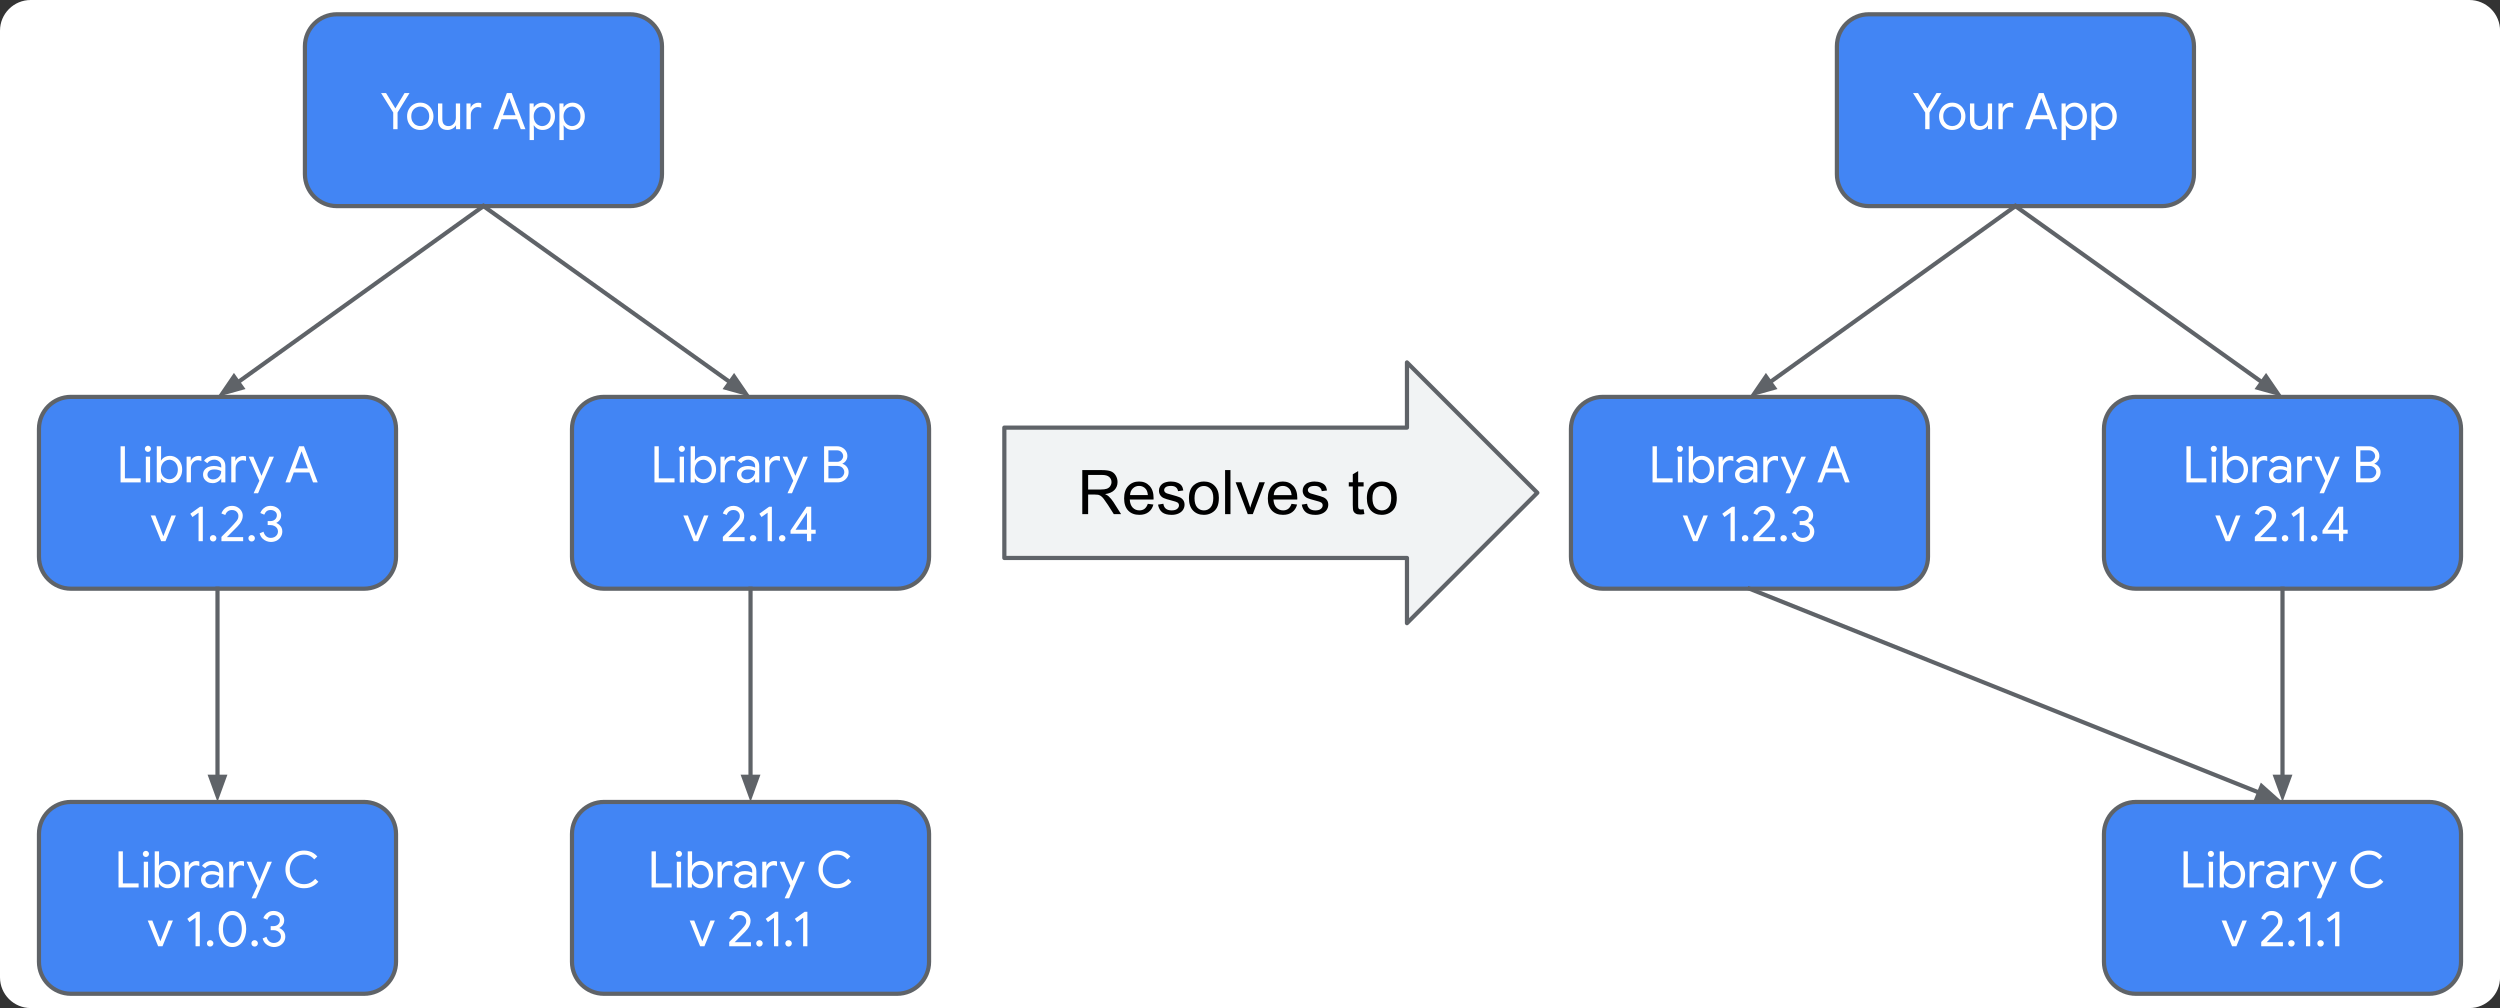 <svg version="1.1" viewBox="0.0 0.0 595.199 240.0" fill="none" stroke="none" stroke-linecap="square" stroke-miterlimit="10" xmlns:xlink="http://www.w3.org/1999/xlink" xmlns="http://www.w3.org/2000/svg"><rect x="0.0" y="0.0" width="595.199" height="240.0" fill="#333333" stroke="none"/><clipPath id="p.0"><path d="m0 0l595.199 0l0 240.0l-595.199 0l0 -240.0z" clip-rule="nonzero"/></clipPath><g clip-path="url(#p.0)"><path fill="#000000" fill-opacity="0.0" d="m0 0l595.199 0l0 240.0l-595.199 0z" fill-rule="evenodd"/><path fill="#ffffff" d="m0 7.31l0 0c0 -4.037 3.273 -7.31 7.31 -7.31l580.592 0c1.939 0 3.798 0.77 5.169 2.141c1.371 1.371 2.141 3.23 2.141 5.169l0 225.379c0 4.037 -3.273 7.31 -7.31 7.31l-580.592 0c-4.037 0 -7.31 -3.273 -7.31 -7.31z" fill-rule="evenodd"/><path fill="#4285f4" d="m9.278 102.1l0 0c0 -4.204 3.408 -7.612 7.612 -7.612l69.784 0c2.019 0 3.955 0.802 5.382 2.229c1.427 1.427 2.229 3.364 2.229 5.382l0 30.446c0 4.204 -3.408 7.612 -7.612 7.612l-69.784 0c-4.204 0 -7.612 -3.408 -7.612 -7.612z" fill-rule="evenodd"/><path stroke="#5f6368" stroke-width="1.0" stroke-linejoin="round" stroke-linecap="butt" d="m9.278 102.1l0 0c0 -4.204 3.408 -7.612 7.612 -7.612l69.784 0c2.019 0 3.955 0.802 5.382 2.229c1.427 1.427 2.229 3.364 2.229 5.382l0 30.446c0 4.204 -3.408 7.612 -7.612 7.612l-69.784 0c-4.204 0 -7.612 -3.408 -7.612 -7.612z" fill-rule="evenodd"/><path fill="#ffffff" d="m28.705 114.843l0 -8.594l1.031 0l0 7.625l3.75 0l0 0.969l-4.781 0zm6.014 0l0 -6.125l1.016 0l0 6.125l-1.016 0zm0.5 -7.25q-0.297 0 -0.516 -0.219q-0.219 -0.219 -0.219 -0.516q0 -0.312 0.219 -0.516q0.219 -0.219 0.516 -0.219q0.312 0 0.516 0.219q0.219 0.203 0.219 0.516q0 0.297 -0.219 0.516q-0.203 0.219 -0.516 0.219zm5.212 7.438q-0.484 0 -0.891 -0.156q-0.406 -0.156 -0.719 -0.406q-0.312 -0.25 -0.469 -0.531l-0.047 0l0 0.906l-0.984 0l0 -8.594l1.031 0l0 2.531l-0.047 0.859l0.047 0q0.156 -0.297 0.469 -0.547q0.312 -0.25 0.719 -0.406q0.406 -0.156 0.891 -0.156q0.844 0 1.5 0.422q0.672 0.422 1.047 1.156q0.391 0.719 0.391 1.672q0 0.953 -0.391 1.688q-0.375 0.734 -1.047 1.156q-0.656 0.406 -1.5 0.406zm-0.109 -0.922q0.531 0 0.984 -0.281q0.469 -0.281 0.75 -0.812q0.281 -0.531 0.281 -1.234q0 -0.719 -0.281 -1.234q-0.281 -0.531 -0.75 -0.812q-0.453 -0.281 -0.984 -0.281q-0.516 0 -0.984 0.281q-0.469 0.281 -0.75 0.812q-0.281 0.516 -0.281 1.234q0 0.719 0.281 1.25q0.281 0.516 0.75 0.797q0.469 0.281 0.984 0.281zm4.104 0.734l0 -6.125l0.984 0l0 0.984l0.047 0q0.109 -0.344 0.391 -0.594q0.281 -0.266 0.641 -0.406q0.375 -0.156 0.734 -0.156q0.281 0 0.438 0.031q0.156 0.031 0.281 0.078l0 1.109q-0.188 -0.094 -0.406 -0.141q-0.219 -0.047 -0.453 -0.047q-0.438 0 -0.812 0.25q-0.375 0.25 -0.594 0.672q-0.219 0.422 -0.219 0.922l0 3.422l-1.031 0zm6.229 0.188q-0.688 0 -1.203 -0.266q-0.516 -0.266 -0.812 -0.719q-0.297 -0.469 -0.297 -1.047q0 -0.672 0.344 -1.125q0.359 -0.469 0.938 -0.703q0.594 -0.234 1.297 -0.234q0.406 0 0.75 0.062q0.359 0.062 0.609 0.156q0.266 0.094 0.391 0.172l0 -0.375q0 -0.688 -0.5 -1.094q-0.484 -0.422 -1.188 -0.422q-0.5 0 -0.938 0.234q-0.438 0.219 -0.688 0.609l-0.781 -0.578q0.25 -0.359 0.609 -0.625q0.359 -0.266 0.812 -0.406q0.469 -0.141 0.984 -0.141q1.25 0 1.953 0.672q0.719 0.656 0.719 1.766l0 3.875l-0.984 0l0 -0.875l-0.047 0q-0.156 0.266 -0.453 0.516q-0.281 0.234 -0.672 0.391q-0.375 0.156 -0.844 0.156zm0.094 -0.891q0.531 0 0.969 -0.266q0.438 -0.266 0.688 -0.703q0.266 -0.453 0.266 -0.984q-0.266 -0.188 -0.688 -0.297q-0.406 -0.125 -0.906 -0.125q-0.875 0 -1.281 0.359q-0.406 0.359 -0.406 0.875q0 0.516 0.375 0.828q0.391 0.312 0.984 0.312zm4.31 0.703l0 -6.125l0.984 0l0 0.984l0.047 0q0.109 -0.344 0.391 -0.594q0.281 -0.266 0.641 -0.406q0.375 -0.156 0.734 -0.156q0.281 0 0.438 0.031q0.156 0.031 0.281 0.078l0 1.109q-0.188 -0.094 -0.406 -0.141q-0.219 -0.047 -0.453 -0.047q-0.438 0 -0.812 0.25q-0.375 0.25 -0.594 0.672q-0.219 0.422 -0.219 0.922l0 3.422l-1.031 0zm6.53 2.281q-0.047 0.078 -0.094 0.172q-0.047 0.109 -0.062 0.141l-1.047 0q0.062 -0.156 0.141 -0.344q0.094 -0.188 0.219 -0.453q0.062 -0.156 0.125 -0.297q0.062 -0.125 0.141 -0.281q0.078 -0.156 0.188 -0.406l0.844 -1.828l0.219 -0.562l1.859 -4.547l1.094 0l-3.172 7.312q-0.047 0.109 -0.156 0.344q-0.094 0.234 -0.188 0.453q-0.078 0.219 -0.109 0.297zm0.219 -2.531l-2.594 -5.875l1.109 0l1.922 4.547l0.094 0l-0.531 1.328zm6.153 0.25l3.25 -8.594l1.156 0l3.266 8.594l-1.109 0l-2.375 -6.422l-0.328 -0.922l-0.047 0l-0.344 0.922l-2.359 6.422l-1.109 0zm3.719 -2.359l0 -0.969l1.969 0l0.359 0.969l-2.328 0zm-2.328 0l0.344 -0.969l1.984 0l0 0.969l-2.328 0z" fill-rule="nonzero"/><path fill="#ffffff" d="m38.367 128.843l-2.484 -6.125l1.094 0l1.906 4.922l0.016 0l1.922 -4.922l1.062 0l-2.484 6.125l-1.031 0zm8.905 0l0 -6.781l-1.453 1.031l-0.516 -0.781l2.328 -1.672l0.656 0l0 8.203l-1.016 0zm3.466 0.078q-0.312 0 -0.547 -0.219q-0.219 -0.234 -0.219 -0.562q0 -0.312 0.219 -0.531q0.234 -0.219 0.547 -0.219q0.328 0 0.547 0.219q0.234 0.219 0.234 0.531q0 0.328 -0.234 0.562q-0.219 0.219 -0.547 0.219zm1.981 -0.078l0 -1.016q0.031 -0.047 0.281 -0.297q0.25 -0.25 0.625 -0.625q0.375 -0.375 0.781 -0.781q0.406 -0.422 0.75 -0.781q0.359 -0.375 0.562 -0.609q0.375 -0.406 0.594 -0.688q0.234 -0.297 0.344 -0.578q0.109 -0.281 0.109 -0.656q0 -0.359 -0.188 -0.672q-0.172 -0.312 -0.516 -0.516q-0.344 -0.203 -0.859 -0.203q-0.469 0 -0.812 0.203q-0.328 0.203 -0.516 0.484q-0.172 0.281 -0.234 0.5l-0.922 -0.359q0.078 -0.266 0.266 -0.562q0.188 -0.312 0.484 -0.594q0.312 -0.281 0.75 -0.469q0.438 -0.188 1.016 -0.188q0.781 0 1.344 0.344q0.578 0.328 0.891 0.859q0.328 0.531 0.328 1.156q0 0.531 -0.203 1.031q-0.203 0.484 -0.5 0.875q-0.297 0.391 -0.609 0.703q-0.156 0.156 -0.438 0.438q-0.281 0.266 -0.594 0.594q-0.312 0.312 -0.609 0.609q-0.297 0.297 -0.516 0.531q-0.219 0.219 -0.312 0.297l0 0l3.875 0l0 0.969l-5.172 0zm7.187 0.078q-0.312 0 -0.547 -0.219q-0.219 -0.234 -0.219 -0.562q0 -0.312 0.219 -0.531q0.234 -0.219 0.547 -0.219q0.328 0 0.547 0.219q0.234 0.219 0.234 0.531q0 0.328 -0.234 0.562q-0.219 0.219 -0.547 0.219zm4.559 0.109q-0.469 0 -1.016 -0.203q-0.531 -0.203 -0.984 -0.641q-0.438 -0.453 -0.656 -1.203l0.922 -0.391q0.203 0.703 0.656 1.094q0.469 0.375 1.078 0.375q0.469 0 0.859 -0.188q0.391 -0.203 0.625 -0.547q0.234 -0.359 0.234 -0.797q0 -0.438 -0.234 -0.781q-0.234 -0.344 -0.641 -0.531q-0.391 -0.203 -0.875 -0.203l-0.703 0l0 -0.953l0.641 0q0.422 0 0.766 -0.156q0.359 -0.172 0.562 -0.484q0.219 -0.312 0.219 -0.734q0 -0.594 -0.438 -0.922q-0.438 -0.344 -1.062 -0.344q-0.469 0 -0.766 0.172q-0.297 0.172 -0.469 0.438q-0.172 0.25 -0.266 0.5l-0.938 -0.391q0.125 -0.359 0.422 -0.75q0.312 -0.391 0.797 -0.672q0.5 -0.281 1.219 -0.281q0.719 0 1.281 0.297q0.578 0.281 0.906 0.797q0.344 0.516 0.344 1.156q0 0.453 -0.172 0.812q-0.156 0.344 -0.422 0.578q-0.25 0.234 -0.547 0.391l0 0.047q0.391 0.156 0.703 0.438q0.328 0.281 0.516 0.672q0.188 0.391 0.188 0.891q0 0.734 -0.375 1.312q-0.359 0.562 -0.984 0.891q-0.625 0.312 -1.391 0.312z" fill-rule="nonzero"/><path fill="#4285f4" d="m136.181 102.1l0 0c0 -4.204 3.408 -7.612 7.612 -7.612l69.784 0c2.019 0 3.955 0.802 5.382 2.229c1.427 1.427 2.229 3.364 2.229 5.382l0 30.446c0 4.204 -3.408 7.612 -7.612 7.612l-69.784 0c-4.204 0 -7.612 -3.408 -7.612 -7.612z" fill-rule="evenodd"/><path stroke="#5f6368" stroke-width="1.0" stroke-linejoin="round" stroke-linecap="butt" d="m136.181 102.1l0 0c0 -4.204 3.408 -7.612 7.612 -7.612l69.784 0c2.019 0 3.955 0.802 5.382 2.229c1.427 1.427 2.229 3.364 2.229 5.382l0 30.446c0 4.204 -3.408 7.612 -7.612 7.612l-69.784 0c-4.204 0 -7.612 -3.408 -7.612 -7.612z" fill-rule="evenodd"/><path fill="#ffffff" d="m155.812 114.843l0 -8.594l1.031 0l0 7.625l3.75 0l0 0.969l-4.781 0zm6.014 0l0 -6.125l1.016 0l0 6.125l-1.016 0zm0.5 -7.25q-0.297 0 -0.516 -0.219q-0.219 -0.219 -0.219 -0.516q0 -0.312 0.219 -0.516q0.219 -0.219 0.516 -0.219q0.312 0 0.516 0.219q0.219 0.203 0.219 0.516q0 0.297 -0.219 0.516q-0.203 0.219 -0.516 0.219zm5.212 7.438q-0.484 0 -0.891 -0.156q-0.406 -0.156 -0.719 -0.406q-0.312 -0.25 -0.469 -0.531l-0.047 0l0 0.906l-0.984 0l0 -8.594l1.031 0l0 2.531l-0.047 0.859l0.047 0q0.156 -0.297 0.469 -0.547q0.312 -0.25 0.719 -0.406q0.406 -0.156 0.891 -0.156q0.844 0 1.5 0.422q0.672 0.422 1.047 1.156q0.391 0.719 0.391 1.672q0 0.953 -0.391 1.688q-0.375 0.734 -1.047 1.156q-0.656 0.406 -1.5 0.406zm-0.109 -0.922q0.531 0 0.984 -0.281q0.469 -0.281 0.75 -0.812q0.281 -0.531 0.281 -1.234q0 -0.719 -0.281 -1.234q-0.281 -0.531 -0.75 -0.812q-0.453 -0.281 -0.984 -0.281q-0.516 0 -0.984 0.281q-0.469 0.281 -0.75 0.812q-0.281 0.516 -0.281 1.234q0 0.719 0.281 1.25q0.281 0.516 0.75 0.797q0.469 0.281 0.984 0.281zm4.104 0.734l0 -6.125l0.984 0l0 0.984l0.047 0q0.109 -0.344 0.391 -0.594q0.281 -0.266 0.641 -0.406q0.375 -0.156 0.734 -0.156q0.281 0 0.438 0.031q0.156 0.031 0.281 0.078l0 1.109q-0.188 -0.094 -0.406 -0.141q-0.219 -0.047 -0.453 -0.047q-0.438 0 -0.812 0.25q-0.375 0.25 -0.594 0.672q-0.219 0.422 -0.219 0.922l0 3.422l-1.031 0zm6.229 0.188q-0.688 0 -1.203 -0.266q-0.516 -0.266 -0.812 -0.719q-0.297 -0.469 -0.297 -1.047q0 -0.672 0.344 -1.125q0.359 -0.469 0.938 -0.703q0.594 -0.234 1.297 -0.234q0.406 0 0.75 0.062q0.359 0.062 0.609 0.156q0.266 0.094 0.391 0.172l0 -0.375q0 -0.688 -0.5 -1.094q-0.484 -0.422 -1.188 -0.422q-0.5 0 -0.938 0.234q-0.438 0.219 -0.688 0.609l-0.781 -0.578q0.25 -0.359 0.609 -0.625q0.359 -0.266 0.812 -0.406q0.469 -0.141 0.984 -0.141q1.25 0 1.953 0.672q0.719 0.656 0.719 1.766l0 3.875l-0.984 0l0 -0.875l-0.047 0q-0.156 0.266 -0.453 0.516q-0.281 0.234 -0.672 0.391q-0.375 0.156 -0.844 0.156zm0.094 -0.891q0.531 0 0.969 -0.266q0.438 -0.266 0.688 -0.703q0.266 -0.453 0.266 -0.984q-0.266 -0.188 -0.688 -0.297q-0.406 -0.125 -0.906 -0.125q-0.875 0 -1.281 0.359q-0.406 0.359 -0.406 0.875q0 0.516 0.375 0.828q0.391 0.312 0.984 0.312zm4.31 0.703l0 -6.125l0.984 0l0 0.984l0.047 0q0.109 -0.344 0.391 -0.594q0.281 -0.266 0.641 -0.406q0.375 -0.156 0.734 -0.156q0.281 0 0.438 0.031q0.156 0.031 0.281 0.078l0 1.109q-0.188 -0.094 -0.406 -0.141q-0.219 -0.047 -0.453 -0.047q-0.438 0 -0.812 0.25q-0.375 0.25 -0.594 0.672q-0.219 0.422 -0.219 0.922l0 3.422l-1.031 0zm6.53 2.281q-0.047 0.078 -0.094 0.172q-0.047 0.109 -0.062 0.141l-1.047 0q0.062 -0.156 0.141 -0.344q0.094 -0.188 0.219 -0.453q0.062 -0.156 0.125 -0.297q0.062 -0.125 0.141 -0.281q0.078 -0.156 0.188 -0.406l0.844 -1.828l0.219 -0.562l1.859 -4.547l1.094 0l-3.172 7.312q-0.047 0.109 -0.156 0.344q-0.094 0.234 -0.188 0.453q-0.078 0.219 -0.109 0.297zm0.219 -2.531l-2.594 -5.875l1.109 0l1.922 4.547l0.094 0l-0.531 1.328zm7.279 0.25l0 -8.594l3.094 0q0.656 0 1.203 0.297q0.562 0.297 0.906 0.828q0.344 0.516 0.344 1.188q0 0.641 -0.328 1.109q-0.312 0.469 -0.844 0.703l0 0.047q0.641 0.203 1.047 0.734q0.422 0.531 0.422 1.25q0 0.719 -0.359 1.266q-0.359 0.547 -0.953 0.859q-0.594 0.312 -1.266 0.312l-3.266 0zm0.547 -3.906l0 -0.984l2.547 0q0.453 0 0.766 -0.203q0.328 -0.203 0.5 -0.516q0.188 -0.312 0.188 -0.641q0 -0.328 -0.172 -0.641q-0.172 -0.312 -0.484 -0.516q-0.312 -0.219 -0.75 -0.219l-2.109 0l0 6.656l2.281 0q0.469 0 0.797 -0.219q0.344 -0.234 0.516 -0.562q0.188 -0.344 0.188 -0.703q0 -0.359 -0.188 -0.688q-0.188 -0.344 -0.531 -0.547q-0.344 -0.219 -0.828 -0.219l-2.719 0z" fill-rule="nonzero"/><path fill="#ffffff" d="m165.161 128.843l-2.484 -6.125l1.094 0l1.906 4.922l0.016 0l1.922 -4.922l1.062 0l-2.484 6.125l-1.031 0zm6.936 0l0 -1.016q0.031 -0.047 0.281 -0.297q0.25 -0.25 0.625 -0.625q0.375 -0.375 0.781 -0.781q0.406 -0.422 0.75 -0.781q0.359 -0.375 0.562 -0.609q0.375 -0.406 0.594 -0.688q0.234 -0.297 0.344 -0.578q0.109 -0.281 0.109 -0.656q0 -0.359 -0.188 -0.672q-0.172 -0.312 -0.516 -0.516q-0.344 -0.203 -0.859 -0.203q-0.469 0 -0.812 0.203q-0.328 0.203 -0.516 0.484q-0.172 0.281 -0.234 0.5l-0.922 -0.359q0.078 -0.266 0.266 -0.562q0.188 -0.312 0.484 -0.594q0.312 -0.281 0.75 -0.469q0.438 -0.188 1.016 -0.188q0.781 0 1.344 0.344q0.578 0.328 0.891 0.859q0.328 0.531 0.328 1.156q0 0.531 -0.203 1.031q-0.203 0.484 -0.5 0.875q-0.297 0.391 -0.609 0.703q-0.156 0.156 -0.438 0.438q-0.281 0.266 -0.594 0.594q-0.312 0.312 -0.609 0.609q-0.297 0.297 -0.516 0.531q-0.219 0.219 -0.312 0.297l0 0l3.875 0l0 0.969l-5.172 0zm7.187 0.078q-0.312 0 -0.547 -0.219q-0.219 -0.234 -0.219 -0.562q0 -0.312 0.219 -0.531q0.234 -0.219 0.547 -0.219q0.328 0 0.547 0.219q0.234 0.219 0.234 0.531q0 0.328 -0.234 0.562q-0.219 0.219 -0.547 0.219zm3.47 -0.078l0 -6.781l-1.453 1.031l-0.516 -0.781l2.328 -1.672l0.656 0l0 8.203l-1.016 0zm3.466 0.078q-0.312 0 -0.547 -0.219q-0.219 -0.234 -0.219 -0.562q0 -0.312 0.219 -0.531q0.234 -0.219 0.547 -0.219q0.328 0 0.547 0.219q0.234 0.219 0.234 0.531q0 0.328 -0.234 0.562q-0.219 0.219 -0.547 0.219zm1.981 -1.844l0 -0.766l3.828 -5.672l1.109 0l0 8.203l-1.016 0l0 -6.719l-0.047 0l-2.672 4.0l4.797 0l0 0.953l-6.0 0z" fill-rule="nonzero"/><path fill="#4285f4" d="m9.278 198.541l0 0c0 -4.204 3.408 -7.612 7.612 -7.612l69.784 0c2.019 0 3.955 0.802 5.382 2.229c1.427 1.427 2.229 3.364 2.229 5.382l0 30.446c0 4.204 -3.408 7.612 -7.612 7.612l-69.784 0c-4.204 0 -7.612 -3.408 -7.612 -7.612z" fill-rule="evenodd"/><path stroke="#5f6368" stroke-width="1.0" stroke-linejoin="round" stroke-linecap="butt" d="m9.278 198.541l0 0c0 -4.204 3.408 -7.612 7.612 -7.612l69.784 0c2.019 0 3.955 0.802 5.382 2.229c1.427 1.427 2.229 3.364 2.229 5.382l0 30.446c0 4.204 -3.408 7.612 -7.612 7.612l-69.784 0c-4.204 0 -7.612 -3.408 -7.612 -7.612z" fill-rule="evenodd"/><path fill="#ffffff" d="m28.219 211.284l0 -8.594l1.031 0l0 7.625l3.75 0l0 0.969l-4.781 0zm6.014 0l0 -6.125l1.016 0l0 6.125l-1.016 0zm0.5 -7.25q-0.297 0 -0.516 -0.219q-0.219 -0.219 -0.219 -0.516q0 -0.312 0.219 -0.516q0.219 -0.219 0.516 -0.219q0.312 0 0.516 0.219q0.219 0.203 0.219 0.516q0 0.297 -0.219 0.516q-0.203 0.219 -0.516 0.219zm5.212 7.438q-0.484 0 -0.891 -0.156q-0.406 -0.156 -0.719 -0.406q-0.312 -0.25 -0.469 -0.531l-0.047 0l0 0.906l-0.984 0l0 -8.594l1.031 0l0 2.531l-0.047 0.859l0.047 0q0.156 -0.297 0.469 -0.547q0.312 -0.25 0.719 -0.406q0.406 -0.156 0.891 -0.156q0.844 0 1.5 0.422q0.672 0.422 1.047 1.156q0.391 0.719 0.391 1.672q0 0.953 -0.391 1.688q-0.375 0.734 -1.047 1.156q-0.656 0.406 -1.5 0.406zm-0.109 -0.922q0.531 0 0.984 -0.281q0.469 -0.281 0.75 -0.812q0.281 -0.531 0.281 -1.234q0 -0.719 -0.281 -1.234q-0.281 -0.531 -0.75 -0.812q-0.453 -0.281 -0.984 -0.281q-0.516 0 -0.984 0.281q-0.469 0.281 -0.75 0.812q-0.281 0.516 -0.281 1.234q0 0.719 0.281 1.25q0.281 0.516 0.75 0.797q0.469 0.281 0.984 0.281zm4.104 0.734l0 -6.125l0.984 0l0 0.984l0.047 0q0.109 -0.344 0.391 -0.594q0.281 -0.266 0.641 -0.406q0.375 -0.156 0.734 -0.156q0.281 0 0.438 0.031q0.156 0.031 0.281 0.078l0 1.109q-0.188 -0.094 -0.406 -0.141q-0.219 -0.047 -0.453 -0.047q-0.438 0 -0.812 0.25q-0.375 0.25 -0.594 0.672q-0.219 0.422 -0.219 0.922l0 3.422l-1.031 0zm6.229 0.188q-0.688 0 -1.203 -0.266q-0.516 -0.266 -0.812 -0.719q-0.297 -0.469 -0.297 -1.047q0 -0.672 0.344 -1.125q0.359 -0.469 0.938 -0.703q0.594 -0.234 1.297 -0.234q0.406 0 0.75 0.062q0.359 0.062 0.609 0.156q0.266 0.094 0.391 0.172l0 -0.375q0 -0.688 -0.5 -1.094q-0.484 -0.422 -1.188 -0.422q-0.5 0 -0.938 0.234q-0.438 0.219 -0.688 0.609l-0.781 -0.578q0.25 -0.359 0.609 -0.625q0.359 -0.266 0.812 -0.406q0.469 -0.141 0.984 -0.141q1.25 0 1.953 0.672q0.719 0.656 0.719 1.766l0 3.875l-0.984 0l0 -0.875l-0.047 0q-0.156 0.266 -0.453 0.516q-0.281 0.234 -0.672 0.391q-0.375 0.156 -0.844 0.156zm0.094 -0.891q0.531 0 0.969 -0.266q0.438 -0.266 0.688 -0.703q0.266 -0.453 0.266 -0.984q-0.266 -0.188 -0.688 -0.297q-0.406 -0.125 -0.906 -0.125q-0.875 0 -1.281 0.359q-0.406 0.359 -0.406 0.875q0 0.516 0.375 0.828q0.391 0.312 0.984 0.312zm4.31 0.703l0 -6.125l0.984 0l0 0.984l0.047 0q0.109 -0.344 0.391 -0.594q0.281 -0.266 0.641 -0.406q0.375 -0.156 0.734 -0.156q0.281 0 0.438 0.031q0.156 0.031 0.281 0.078l0 1.109q-0.188 -0.094 -0.406 -0.141q-0.219 -0.047 -0.453 -0.047q-0.438 0 -0.812 0.25q-0.375 0.25 -0.594 0.672q-0.219 0.422 -0.219 0.922l0 3.422l-1.031 0zm6.53 2.281q-0.047 0.078 -0.094 0.172q-0.047 0.109 -0.062 0.141l-1.047 0q0.062 -0.156 0.141 -0.344q0.094 -0.188 0.219 -0.453q0.062 -0.156 0.125 -0.297q0.062 -0.125 0.141 -0.281q0.078 -0.156 0.188 -0.406l0.844 -1.828l0.219 -0.562l1.859 -4.547l1.094 0l-3.172 7.312q-0.047 0.109 -0.156 0.344q-0.094 0.234 -0.188 0.453q-0.078 0.219 -0.109 0.297zm0.219 -2.531l-2.594 -5.875l1.109 0l1.922 4.547l0.094 0l-0.531 1.328zm11.07 0.438q-0.938 0 -1.75 -0.328q-0.812 -0.344 -1.422 -0.953q-0.594 -0.609 -0.938 -1.422q-0.328 -0.828 -0.328 -1.781q0 -0.953 0.328 -1.766q0.344 -0.828 0.938 -1.422q0.609 -0.609 1.422 -0.953q0.812 -0.344 1.75 -0.344q0.672 0 1.234 0.172q0.578 0.156 1.047 0.469q0.484 0.312 0.875 0.766l-0.734 0.703q-0.328 -0.391 -0.703 -0.641q-0.359 -0.266 -0.781 -0.375q-0.422 -0.125 -0.938 -0.125q-0.922 0 -1.703 0.438q-0.766 0.422 -1.234 1.219q-0.469 0.781 -0.469 1.859q0 1.062 0.469 1.859q0.469 0.797 1.234 1.234q0.781 0.422 1.703 0.422q0.578 0 1.047 -0.156q0.469 -0.156 0.875 -0.438q0.406 -0.297 0.734 -0.688l0.75 0.719q-0.375 0.438 -0.906 0.797q-0.516 0.344 -1.141 0.547q-0.625 0.188 -1.359 0.188z" fill-rule="nonzero"/><path fill="#ffffff" d="m37.653 225.284l-2.484 -6.125l1.094 0l1.906 4.922l0.016 0l1.922 -4.922l1.062 0l-2.484 6.125l-1.031 0zm8.905 0l0 -6.781l-1.453 1.031l-0.516 -0.781l2.328 -1.672l0.656 0l0 8.203l-1.016 0zm3.466 0.078q-0.312 0 -0.547 -0.219q-0.219 -0.234 -0.219 -0.562q0 -0.312 0.219 -0.531q0.234 -0.219 0.547 -0.219q0.328 0 0.547 0.219q0.234 0.219 0.234 0.531q0 0.328 -0.234 0.562q-0.219 0.219 -0.547 0.219zm5.294 0.109q-0.75 0 -1.359 -0.328q-0.594 -0.328 -1.031 -0.906q-0.422 -0.594 -0.656 -1.375q-0.219 -0.781 -0.219 -1.688q0 -0.891 0.219 -1.672q0.234 -0.781 0.656 -1.359q0.438 -0.594 1.031 -0.922q0.609 -0.344 1.359 -0.344q0.766 0 1.359 0.344q0.609 0.328 1.047 0.922q0.438 0.578 0.656 1.359q0.234 0.781 0.234 1.672q0 0.906 -0.234 1.688q-0.219 0.781 -0.656 1.375q-0.438 0.578 -1.047 0.906q-0.594 0.328 -1.359 0.328zm0 -0.969q0.703 0 1.203 -0.438q0.5 -0.453 0.766 -1.203q0.281 -0.766 0.281 -1.688q0 -0.938 -0.281 -1.688q-0.266 -0.75 -0.766 -1.188q-0.5 -0.438 -1.203 -0.438q-0.688 0 -1.188 0.438q-0.5 0.438 -0.781 1.188q-0.266 0.75 -0.266 1.688q0 0.922 0.266 1.688q0.281 0.75 0.781 1.203q0.5 0.438 1.188 0.438zm5.303 0.859q-0.312 0 -0.547 -0.219q-0.219 -0.234 -0.219 -0.562q0 -0.312 0.219 -0.531q0.234 -0.219 0.547 -0.219q0.328 0 0.547 0.219q0.234 0.219 0.234 0.531q0 0.328 -0.234 0.562q-0.219 0.219 -0.547 0.219zm4.559 0.109q-0.469 0 -1.016 -0.203q-0.531 -0.203 -0.984 -0.641q-0.438 -0.453 -0.656 -1.203l0.922 -0.391q0.203 0.703 0.656 1.094q0.469 0.375 1.078 0.375q0.469 0 0.859 -0.188q0.391 -0.203 0.625 -0.547q0.234 -0.359 0.234 -0.797q0 -0.438 -0.234 -0.781q-0.234 -0.344 -0.641 -0.531q-0.391 -0.203 -0.875 -0.203l-0.703 0l0 -0.953l0.641 0q0.422 0 0.766 -0.156q0.359 -0.172 0.562 -0.484q0.219 -0.312 0.219 -0.734q0 -0.594 -0.438 -0.922q-0.438 -0.344 -1.062 -0.344q-0.469 0 -0.766 0.172q-0.297 0.172 -0.469 0.438q-0.172 0.25 -0.266 0.5l-0.938 -0.391q0.125 -0.359 0.422 -0.75q0.312 -0.391 0.797 -0.672q0.5 -0.281 1.219 -0.281q0.719 0 1.281 0.297q0.578 0.281 0.906 0.797q0.344 0.516 0.344 1.156q0 0.453 -0.172 0.812q-0.156 0.344 -0.422 0.578q-0.25 0.234 -0.547 0.391l0 0.047q0.391 0.156 0.703 0.438q0.328 0.281 0.516 0.672q0.188 0.391 0.188 0.891q0 0.734 -0.375 1.312q-0.359 0.562 -0.984 0.891q-0.625 0.312 -1.391 0.312z" fill-rule="nonzero"/><path fill="#4285f4" d="m136.181 198.541l0 0c0 -4.204 3.408 -7.612 7.612 -7.612l69.784 0c2.019 0 3.955 0.802 5.382 2.229c1.427 1.427 2.229 3.364 2.229 5.382l0 30.446c0 4.204 -3.408 7.612 -7.612 7.612l-69.784 0c-4.204 0 -7.612 -3.408 -7.612 -7.612z" fill-rule="evenodd"/><path stroke="#5f6368" stroke-width="1.0" stroke-linejoin="round" stroke-linecap="butt" d="m136.181 198.541l0 0c0 -4.204 3.408 -7.612 7.612 -7.612l69.784 0c2.019 0 3.955 0.802 5.382 2.229c1.427 1.427 2.229 3.364 2.229 5.382l0 30.446c0 4.204 -3.408 7.612 -7.612 7.612l-69.784 0c-4.204 0 -7.612 -3.408 -7.612 -7.612z" fill-rule="evenodd"/><path fill="#ffffff" d="m155.122 211.284l0 -8.594l1.031 0l0 7.625l3.75 0l0 0.969l-4.781 0zm6.014 0l0 -6.125l1.016 0l0 6.125l-1.016 0zm0.5 -7.25q-0.297 0 -0.516 -0.219q-0.219 -0.219 -0.219 -0.516q0 -0.312 0.219 -0.516q0.219 -0.219 0.516 -0.219q0.312 0 0.516 0.219q0.219 0.203 0.219 0.516q0 0.297 -0.219 0.516q-0.203 0.219 -0.516 0.219zm5.212 7.438q-0.484 0 -0.891 -0.156q-0.406 -0.156 -0.719 -0.406q-0.312 -0.25 -0.469 -0.531l-0.047 0l0 0.906l-0.984 0l0 -8.594l1.031 0l0 2.531l-0.047 0.859l0.047 0q0.156 -0.297 0.469 -0.547q0.312 -0.25 0.719 -0.406q0.406 -0.156 0.891 -0.156q0.844 0 1.5 0.422q0.672 0.422 1.047 1.156q0.391 0.719 0.391 1.672q0 0.953 -0.391 1.688q-0.375 0.734 -1.047 1.156q-0.656 0.406 -1.5 0.406zm-0.109 -0.922q0.531 0 0.984 -0.281q0.469 -0.281 0.75 -0.812q0.281 -0.531 0.281 -1.234q0 -0.719 -0.281 -1.234q-0.281 -0.531 -0.75 -0.812q-0.453 -0.281 -0.984 -0.281q-0.516 0 -0.984 0.281q-0.469 0.281 -0.75 0.812q-0.281 0.516 -0.281 1.234q0 0.719 0.281 1.25q0.281 0.516 0.75 0.797q0.469 0.281 0.984 0.281zm4.104 0.734l0 -6.125l0.984 0l0 0.984l0.047 0q0.109 -0.344 0.391 -0.594q0.281 -0.266 0.641 -0.406q0.375 -0.156 0.734 -0.156q0.281 0 0.438 0.031q0.156 0.031 0.281 0.078l0 1.109q-0.188 -0.094 -0.406 -0.141q-0.219 -0.047 -0.453 -0.047q-0.438 0 -0.812 0.25q-0.375 0.25 -0.594 0.672q-0.219 0.422 -0.219 0.922l0 3.422l-1.031 0zm6.229 0.188q-0.688 0 -1.203 -0.266q-0.516 -0.266 -0.812 -0.719q-0.297 -0.469 -0.297 -1.047q0 -0.672 0.344 -1.125q0.359 -0.469 0.938 -0.703q0.594 -0.234 1.297 -0.234q0.406 0 0.75 0.062q0.359 0.062 0.609 0.156q0.266 0.094 0.391 0.172l0 -0.375q0 -0.688 -0.5 -1.094q-0.484 -0.422 -1.188 -0.422q-0.5 0 -0.938 0.234q-0.438 0.219 -0.688 0.609l-0.781 -0.578q0.25 -0.359 0.609 -0.625q0.359 -0.266 0.812 -0.406q0.469 -0.141 0.984 -0.141q1.25 0 1.953 0.672q0.719 0.656 0.719 1.766l0 3.875l-0.984 0l0 -0.875l-0.047 0q-0.156 0.266 -0.453 0.516q-0.281 0.234 -0.672 0.391q-0.375 0.156 -0.844 0.156zm0.094 -0.891q0.531 0 0.969 -0.266q0.438 -0.266 0.688 -0.703q0.266 -0.453 0.266 -0.984q-0.266 -0.188 -0.688 -0.297q-0.406 -0.125 -0.906 -0.125q-0.875 0 -1.281 0.359q-0.406 0.359 -0.406 0.875q0 0.516 0.375 0.828q0.391 0.312 0.984 0.312zm4.31 0.703l0 -6.125l0.984 0l0 0.984l0.047 0q0.109 -0.344 0.391 -0.594q0.281 -0.266 0.641 -0.406q0.375 -0.156 0.734 -0.156q0.281 0 0.438 0.031q0.156 0.031 0.281 0.078l0 1.109q-0.188 -0.094 -0.406 -0.141q-0.219 -0.047 -0.453 -0.047q-0.438 0 -0.812 0.25q-0.375 0.25 -0.594 0.672q-0.219 0.422 -0.219 0.922l0 3.422l-1.031 0zm6.53 2.281q-0.047 0.078 -0.094 0.172q-0.047 0.109 -0.062 0.141l-1.047 0q0.062 -0.156 0.141 -0.344q0.094 -0.188 0.219 -0.453q0.062 -0.156 0.125 -0.297q0.062 -0.125 0.141 -0.281q0.078 -0.156 0.188 -0.406l0.844 -1.828l0.219 -0.562l1.859 -4.547l1.094 0l-3.172 7.312q-0.047 0.109 -0.156 0.344q-0.094 0.234 -0.188 0.453q-0.078 0.219 -0.109 0.297zm0.219 -2.531l-2.594 -5.875l1.109 0l1.922 4.547l0.094 0l-0.531 1.328zm11.07 0.438q-0.938 0 -1.75 -0.328q-0.812 -0.344 -1.422 -0.953q-0.594 -0.609 -0.938 -1.422q-0.328 -0.828 -0.328 -1.781q0 -0.953 0.328 -1.766q0.344 -0.828 0.938 -1.422q0.609 -0.609 1.422 -0.953q0.812 -0.344 1.75 -0.344q0.672 0 1.234 0.172q0.578 0.156 1.047 0.469q0.484 0.312 0.875 0.766l-0.734 0.703q-0.328 -0.391 -0.703 -0.641q-0.359 -0.266 -0.781 -0.375q-0.422 -0.125 -0.938 -0.125q-0.922 0 -1.703 0.438q-0.766 0.422 -1.234 1.219q-0.469 0.781 -0.469 1.859q0 1.062 0.469 1.859q0.469 0.797 1.234 1.234q0.781 0.422 1.703 0.422q0.578 0 1.047 -0.156q0.469 -0.156 0.875 -0.438q0.406 -0.297 0.734 -0.688l0.75 0.719q-0.375 0.438 -0.906 0.797q-0.516 0.344 -1.141 0.547q-0.625 0.188 -1.359 0.188z" fill-rule="nonzero"/><path fill="#ffffff" d="m166.679 225.284l-2.484 -6.125l1.094 0l1.906 4.922l0.016 0l1.922 -4.922l1.062 0l-2.484 6.125l-1.031 0zm6.936 0l0 -1.016q0.031 -0.047 0.281 -0.297q0.25 -0.25 0.625 -0.625q0.375 -0.375 0.781 -0.781q0.406 -0.422 0.75 -0.781q0.359 -0.375 0.562 -0.609q0.375 -0.406 0.594 -0.688q0.234 -0.297 0.344 -0.578q0.109 -0.281 0.109 -0.656q0 -0.359 -0.188 -0.672q-0.172 -0.312 -0.516 -0.516q-0.344 -0.203 -0.859 -0.203q-0.469 0 -0.812 0.203q-0.328 0.203 -0.516 0.484q-0.172 0.281 -0.234 0.5l-0.922 -0.359q0.078 -0.266 0.266 -0.562q0.188 -0.312 0.484 -0.594q0.312 -0.281 0.75 -0.469q0.438 -0.188 1.016 -0.188q0.781 0 1.344 0.344q0.578 0.328 0.891 0.859q0.328 0.531 0.328 1.156q0 0.531 -0.203 1.031q-0.203 0.484 -0.5 0.875q-0.297 0.391 -0.609 0.703q-0.156 0.156 -0.438 0.438q-0.281 0.266 -0.594 0.594q-0.312 0.312 -0.609 0.609q-0.297 0.297 -0.516 0.531q-0.219 0.219 -0.312 0.297l0 0l3.875 0l0 0.969l-5.172 0zm7.187 0.078q-0.312 0 -0.547 -0.219q-0.219 -0.234 -0.219 -0.562q0 -0.312 0.219 -0.531q0.234 -0.219 0.547 -0.219q0.328 0 0.547 0.219q0.234 0.219 0.234 0.531q0 0.328 -0.234 0.562q-0.219 0.219 -0.547 0.219zm3.47 -0.078l0 -6.781l-1.453 1.031l-0.516 -0.781l2.328 -1.672l0.656 0l0 8.203l-1.016 0zm3.466 0.078q-0.312 0 -0.547 -0.219q-0.219 -0.234 -0.219 -0.562q0 -0.312 0.219 -0.531q0.234 -0.219 0.547 -0.219q0.328 0 0.547 0.219q0.234 0.219 0.234 0.531q0 0.328 -0.234 0.562q-0.219 0.219 -0.547 0.219zm3.47 -0.078l0 -6.781l-1.453 1.031l-0.516 -0.781l2.328 -1.672l0.656 0l0 8.203l-1.016 0z" fill-rule="nonzero"/><path fill="#000000" fill-opacity="0.0" d="m51.782 140.157l0 50.772" fill-rule="evenodd"/><path stroke="#5f6368" stroke-width="1.0" stroke-linejoin="round" stroke-linecap="butt" d="m51.782 140.157l0 44.772" fill-rule="evenodd"/><path fill="#5f6368" stroke="#5f6368" stroke-width="1.0" stroke-linecap="butt" d="m50.13 184.929l1.652 4.538l1.652 -4.538z" fill-rule="evenodd"/><path fill="#000000" fill-opacity="0.0" d="m178.685 140.157l0 50.772" fill-rule="evenodd"/><path stroke="#5f6368" stroke-width="1.0" stroke-linejoin="round" stroke-linecap="butt" d="m178.685 140.157l0 44.772" fill-rule="evenodd"/><path fill="#5f6368" stroke="#5f6368" stroke-width="1.0" stroke-linecap="butt" d="m177.033 184.929l1.652 4.538l1.652 -4.538z" fill-rule="evenodd"/><path fill="#4285f4" d="m72.596 11.013l0 0c0 -4.204 3.408 -7.612 7.612 -7.612l69.784 0c2.019 0 3.955 0.802 5.382 2.229c1.427 1.427 2.229 3.364 2.229 5.382l0 30.446c0 4.204 -3.408 7.612 -7.612 7.612l-69.784 0c-4.204 0 -7.612 -3.408 -7.612 -7.612z" fill-rule="evenodd"/><path stroke="#5f6368" stroke-width="1.0" stroke-linejoin="round" stroke-linecap="butt" d="m72.596 11.013l0 0c0 -4.204 3.408 -7.612 7.612 -7.612l69.784 0c2.019 0 3.955 0.802 5.382 2.229c1.427 1.427 2.229 3.364 2.229 5.382l0 30.446c0 4.204 -3.408 7.612 -7.612 7.612l-69.784 0c-4.204 0 -7.612 -3.408 -7.612 -7.612z" fill-rule="evenodd"/><path fill="#ffffff" d="m93.62 30.756l0 -4.453l1.031 0l0 4.453l-1.031 0zm-2.891 -8.594l1.188 0l2.188 3.609l0.047 0l2.156 -3.609l1.188 0l-2.844 4.625l-1.031 0l-2.891 -4.625zm9.331 8.781q-0.922 0 -1.641 -0.422q-0.703 -0.438 -1.109 -1.172q-0.391 -0.734 -0.391 -1.656q0 -0.906 0.391 -1.641q0.406 -0.75 1.109 -1.172q0.719 -0.438 1.641 -0.438q0.922 0 1.625 0.438q0.719 0.438 1.109 1.188q0.406 0.734 0.406 1.625q0 0.922 -0.406 1.656q-0.391 0.734 -1.109 1.172q-0.703 0.422 -1.625 0.422zm0 -0.922q0.547 0 1.031 -0.266q0.484 -0.281 0.781 -0.797q0.312 -0.531 0.312 -1.266q0 -0.734 -0.312 -1.25q-0.297 -0.531 -0.781 -0.797q-0.484 -0.281 -1.031 -0.281q-0.547 0 -1.047 0.281q-0.484 0.266 -0.797 0.797q-0.297 0.516 -0.297 1.25q0 0.734 0.297 1.266q0.312 0.516 0.797 0.797q0.5 0.266 1.047 0.266zm6.483 0.922q-1.125 0 -1.703 -0.656q-0.562 -0.656 -0.562 -1.797l0 -3.859l1.031 0l0 3.703q0 0.906 0.406 1.297q0.422 0.391 1.047 0.391q0.547 0 0.938 -0.281q0.406 -0.281 0.609 -0.719q0.219 -0.453 0.219 -0.922l0 -3.469l1.016 0l0 6.125l-0.969 0l0 -0.891l-0.047 0q-0.156 0.297 -0.469 0.547q-0.297 0.234 -0.688 0.375q-0.391 0.156 -0.828 0.156zm4.513 -0.188l0 -6.125l0.984 0l0 0.984l0.047 0q0.109 -0.344 0.391 -0.594q0.281 -0.266 0.641 -0.406q0.375 -0.156 0.734 -0.156q0.281 0 0.438 0.031q0.156 0.031 0.281 0.078l0 1.109q-0.188 -0.094 -0.406 -0.141q-0.219 -0.047 -0.453 -0.047q-0.438 0 -0.812 0.25q-0.375 0.25 -0.594 0.672q-0.219 0.422 -0.219 0.922l0 3.422l-1.031 0zm6.362 0l3.25 -8.594l1.156 0l3.266 8.594l-1.109 0l-2.375 -6.422l-0.328 -0.922l-0.047 0l-0.344 0.922l-2.359 6.422l-1.109 0zm3.719 -2.359l0 -0.969l1.969 0l0.359 0.969l-2.328 0zm-2.328 0l0.344 -0.969l1.984 0l0 0.969l-2.328 0zm7.272 4.953l0 -8.719l0.984 0l0 0.922l0.047 0q0.156 -0.297 0.469 -0.547q0.312 -0.25 0.719 -0.406q0.406 -0.156 0.891 -0.156q0.844 0 1.5 0.422q0.672 0.422 1.047 1.156q0.391 0.719 0.391 1.672q0 0.953 -0.391 1.688q-0.375 0.734 -1.047 1.156q-0.656 0.406 -1.5 0.406q-0.734 0 -1.281 -0.328q-0.547 -0.344 -0.797 -0.766l-0.047 0l0.047 0.844l0 2.656l-1.031 0zm3.0 -3.328q0.531 0 0.984 -0.281q0.469 -0.281 0.75 -0.812q0.281 -0.531 0.281 -1.234q0 -0.719 -0.281 -1.234q-0.281 -0.531 -0.75 -0.812q-0.453 -0.281 -0.984 -0.281q-0.516 0 -0.984 0.281q-0.469 0.281 -0.75 0.812q-0.281 0.516 -0.281 1.234q0 0.719 0.281 1.25q0.281 0.516 0.75 0.797q0.469 0.281 0.984 0.281zm4.104 3.328l0 -8.719l0.984 0l0 0.922l0.047 0q0.156 -0.297 0.469 -0.547q0.312 -0.25 0.719 -0.406q0.406 -0.156 0.891 -0.156q0.844 0 1.5 0.422q0.672 0.422 1.047 1.156q0.391 0.719 0.391 1.672q0 0.953 -0.391 1.688q-0.375 0.734 -1.047 1.156q-0.656 0.406 -1.5 0.406q-0.734 0 -1.281 -0.328q-0.547 -0.344 -0.797 -0.766l-0.047 0l0.047 0.844l0 2.656l-1.031 0zm3.0 -3.328q0.531 0 0.984 -0.281q0.469 -0.281 0.75 -0.812q0.281 -0.531 0.281 -1.234q0 -0.719 -0.281 -1.234q-0.281 -0.531 -0.75 -0.812q-0.453 -0.281 -0.984 -0.281q-0.516 0 -0.984 0.281q-0.469 0.281 -0.75 0.812q-0.281 0.516 -0.281 1.234q0 0.719 0.281 1.25q0.281 0.516 0.75 0.797q0.469 0.281 0.984 0.281z" fill-rule="nonzero"/><path fill="#000000" fill-opacity="0.0" d="m115.1 49.071l-63.307 45.417" fill-rule="evenodd"/><path stroke="#5f6368" stroke-width="1.0" stroke-linejoin="round" stroke-linecap="butt" d="m115.1 49.071l-58.432 41.92" fill-rule="evenodd"/><path fill="#5f6368" stroke="#5f6368" stroke-width="1.0" stroke-linecap="butt" d="m55.705 89.649l-2.725 3.987l4.65 -1.303z" fill-rule="evenodd"/><path fill="#000000" fill-opacity="0.0" d="m115.1 49.071l63.591 45.417" fill-rule="evenodd"/><path stroke="#5f6368" stroke-width="1.0" stroke-linejoin="round" stroke-linecap="butt" d="m115.1 49.071l58.708 41.93" fill-rule="evenodd"/><path fill="#5f6368" stroke="#5f6368" stroke-width="1.0" stroke-linecap="butt" d="m172.848 92.345l4.653 1.293l-2.733 -3.982z" fill-rule="evenodd"/><path fill="#4285f4" d="m374.01 102.1l0 0c0 -4.204 3.408 -7.612 7.612 -7.612l69.784 0c2.019 0 3.955 0.802 5.382 2.229c1.427 1.427 2.229 3.364 2.229 5.382l0 30.446c0 4.204 -3.408 7.612 -7.612 7.612l-69.784 0c-4.204 0 -7.612 -3.408 -7.612 -7.612z" fill-rule="evenodd"/><path stroke="#5f6368" stroke-width="1.0" stroke-linejoin="round" stroke-linecap="butt" d="m374.01 102.1l0 0c0 -4.204 3.408 -7.612 7.612 -7.612l69.784 0c2.019 0 3.955 0.802 5.382 2.229c1.427 1.427 2.229 3.364 2.229 5.382l0 30.446c0 4.204 -3.408 7.612 -7.612 7.612l-69.784 0c-4.204 0 -7.612 -3.408 -7.612 -7.612z" fill-rule="evenodd"/><path fill="#ffffff" d="m393.437 114.843l0 -8.594l1.031 0l0 7.625l3.75 0l0 0.969l-4.781 0zm6.014 0l0 -6.125l1.016 0l0 6.125l-1.016 0zm0.5 -7.25q-0.297 0 -0.516 -0.219q-0.219 -0.219 -0.219 -0.516q0 -0.312 0.219 -0.516q0.219 -0.219 0.516 -0.219q0.312 0 0.516 0.219q0.219 0.203 0.219 0.516q0 0.297 -0.219 0.516q-0.203 0.219 -0.516 0.219zm5.212 7.438q-0.484 0 -0.891 -0.156q-0.406 -0.156 -0.719 -0.406q-0.312 -0.25 -0.469 -0.531l-0.047 0l0 0.906l-0.984 0l0 -8.594l1.031 0l0 2.531l-0.047 0.859l0.047 0q0.156 -0.297 0.469 -0.547q0.312 -0.25 0.719 -0.406q0.406 -0.156 0.891 -0.156q0.844 0 1.5 0.422q0.672 0.422 1.047 1.156q0.391 0.719 0.391 1.672q0 0.953 -0.391 1.688q-0.375 0.734 -1.047 1.156q-0.656 0.406 -1.5 0.406zm-0.109 -0.922q0.531 0 0.984 -0.281q0.469 -0.281 0.75 -0.812q0.281 -0.531 0.281 -1.234q0 -0.719 -0.281 -1.234q-0.281 -0.531 -0.75 -0.812q-0.453 -0.281 -0.984 -0.281q-0.516 0 -0.984 0.281q-0.469 0.281 -0.75 0.812q-0.281 0.516 -0.281 1.234q0 0.719 0.281 1.25q0.281 0.516 0.75 0.797q0.469 0.281 0.984 0.281zm4.104 0.734l0 -6.125l0.984 0l0 0.984l0.047 0q0.109 -0.344 0.391 -0.594q0.281 -0.266 0.641 -0.406q0.375 -0.156 0.734 -0.156q0.281 0 0.438 0.031q0.156 0.031 0.281 0.078l0 1.109q-0.188 -0.094 -0.406 -0.141q-0.219 -0.047 -0.453 -0.047q-0.438 0 -0.812 0.25q-0.375 0.25 -0.594 0.672q-0.219 0.422 -0.219 0.922l0 3.422l-1.031 0zm6.229 0.188q-0.688 0 -1.203 -0.266q-0.516 -0.266 -0.812 -0.719q-0.297 -0.469 -0.297 -1.047q0 -0.672 0.344 -1.125q0.359 -0.469 0.938 -0.703q0.594 -0.234 1.297 -0.234q0.406 0 0.75 0.062q0.359 0.062 0.609 0.156q0.266 0.094 0.391 0.172l0 -0.375q0 -0.688 -0.5 -1.094q-0.484 -0.422 -1.188 -0.422q-0.5 0 -0.938 0.234q-0.438 0.219 -0.688 0.609l-0.781 -0.578q0.25 -0.359 0.609 -0.625q0.359 -0.266 0.812 -0.406q0.469 -0.141 0.984 -0.141q1.25 0 1.953 0.672q0.719 0.656 0.719 1.766l0 3.875l-0.984 0l0 -0.875l-0.047 0q-0.156 0.266 -0.453 0.516q-0.281 0.234 -0.672 0.391q-0.375 0.156 -0.844 0.156zm0.094 -0.891q0.531 0 0.969 -0.266q0.438 -0.266 0.688 -0.703q0.266 -0.453 0.266 -0.984q-0.266 -0.188 -0.688 -0.297q-0.406 -0.125 -0.906 -0.125q-0.875 0 -1.281 0.359q-0.406 0.359 -0.406 0.875q0 0.516 0.375 0.828q0.391 0.312 0.984 0.312zm4.31 0.703l0 -6.125l0.984 0l0 0.984l0.047 0q0.109 -0.344 0.391 -0.594q0.281 -0.266 0.641 -0.406q0.375 -0.156 0.734 -0.156q0.281 0 0.438 0.031q0.156 0.031 0.281 0.078l0 1.109q-0.188 -0.094 -0.406 -0.141q-0.219 -0.047 -0.453 -0.047q-0.438 0 -0.812 0.25q-0.375 0.25 -0.594 0.672q-0.219 0.422 -0.219 0.922l0 3.422l-1.031 0zm6.53 2.281q-0.047 0.078 -0.094 0.172q-0.047 0.109 -0.062 0.141l-1.047 0q0.062 -0.156 0.141 -0.344q0.094 -0.188 0.219 -0.453q0.062 -0.156 0.125 -0.297q0.062 -0.125 0.141 -0.281q0.078 -0.156 0.188 -0.406l0.844 -1.828l0.219 -0.562l1.859 -4.547l1.094 0l-3.172 7.312q-0.047 0.109 -0.156 0.344q-0.094 0.234 -0.188 0.453q-0.078 0.219 -0.109 0.297zm0.219 -2.531l-2.594 -5.875l1.109 0l1.922 4.547l0.094 0l-0.531 1.328zm6.153 0.25l3.25 -8.594l1.156 0l3.266 8.594l-1.109 0l-2.375 -6.422l-0.328 -0.922l-0.047 0l-0.344 0.922l-2.359 6.422l-1.109 0zm3.719 -2.359l0 -0.969l1.969 0l0.359 0.969l-2.328 0zm-2.328 0l0.344 -0.969l1.984 0l0 0.969l-2.328 0z" fill-rule="nonzero"/><path fill="#ffffff" d="m403.099 128.843l-2.484 -6.125l1.094 0l1.906 4.922l0.016 0l1.922 -4.922l1.062 0l-2.484 6.125l-1.031 0zm8.905 0l0 -6.781l-1.453 1.031l-0.516 -0.781l2.328 -1.672l0.656 0l0 8.203l-1.016 0zm3.466 0.078q-0.312 0 -0.547 -0.219q-0.219 -0.234 -0.219 -0.562q0 -0.312 0.219 -0.531q0.234 -0.219 0.547 -0.219q0.328 0 0.547 0.219q0.234 0.219 0.234 0.531q0 0.328 -0.234 0.562q-0.219 0.219 -0.547 0.219zm1.981 -0.078l0 -1.016q0.031 -0.047 0.281 -0.297q0.25 -0.25 0.625 -0.625q0.375 -0.375 0.781 -0.781q0.406 -0.422 0.75 -0.781q0.359 -0.375 0.562 -0.609q0.375 -0.406 0.594 -0.688q0.234 -0.297 0.344 -0.578q0.109 -0.281 0.109 -0.656q0 -0.359 -0.188 -0.672q-0.172 -0.312 -0.516 -0.516q-0.344 -0.203 -0.859 -0.203q-0.469 0 -0.812 0.203q-0.328 0.203 -0.516 0.484q-0.172 0.281 -0.234 0.5l-0.922 -0.359q0.078 -0.266 0.266 -0.562q0.188 -0.312 0.484 -0.594q0.312 -0.281 0.75 -0.469q0.438 -0.188 1.016 -0.188q0.781 0 1.344 0.344q0.578 0.328 0.891 0.859q0.328 0.531 0.328 1.156q0 0.531 -0.203 1.031q-0.203 0.484 -0.5 0.875q-0.297 0.391 -0.609 0.703q-0.156 0.156 -0.438 0.438q-0.281 0.266 -0.594 0.594q-0.312 0.312 -0.609 0.609q-0.297 0.297 -0.516 0.531q-0.219 0.219 -0.312 0.297l0 0l3.875 0l0 0.969l-5.172 0zm7.187 0.078q-0.312 0 -0.547 -0.219q-0.219 -0.234 -0.219 -0.562q0 -0.312 0.219 -0.531q0.234 -0.219 0.547 -0.219q0.328 0 0.547 0.219q0.234 0.219 0.234 0.531q0 0.328 -0.234 0.562q-0.219 0.219 -0.547 0.219zm4.559 0.109q-0.469 0 -1.016 -0.203q-0.531 -0.203 -0.984 -0.641q-0.438 -0.453 -0.656 -1.203l0.922 -0.391q0.203 0.703 0.656 1.094q0.469 0.375 1.078 0.375q0.469 0 0.859 -0.188q0.391 -0.203 0.625 -0.547q0.234 -0.359 0.234 -0.797q0 -0.438 -0.234 -0.781q-0.234 -0.344 -0.641 -0.531q-0.391 -0.203 -0.875 -0.203l-0.703 0l0 -0.953l0.641 0q0.422 0 0.766 -0.156q0.359 -0.172 0.562 -0.484q0.219 -0.312 0.219 -0.734q0 -0.594 -0.438 -0.922q-0.438 -0.344 -1.062 -0.344q-0.469 0 -0.766 0.172q-0.297 0.172 -0.469 0.438q-0.172 0.25 -0.266 0.5l-0.938 -0.391q0.125 -0.359 0.422 -0.75q0.312 -0.391 0.797 -0.672q0.5 -0.281 1.219 -0.281q0.719 0 1.281 0.297q0.578 0.281 0.906 0.797q0.344 0.516 0.344 1.156q0 0.453 -0.172 0.812q-0.156 0.344 -0.422 0.578q-0.25 0.234 -0.547 0.391l0 0.047q0.391 0.156 0.703 0.438q0.328 0.281 0.516 0.672q0.188 0.391 0.188 0.891q0 0.734 -0.375 1.312q-0.359 0.562 -0.984 0.891q-0.625 0.312 -1.391 0.312z" fill-rule="nonzero"/><path fill="#4285f4" d="m500.913 102.1l0 0c0 -4.204 3.408 -7.612 7.612 -7.612l69.784 0c2.019 0 3.955 0.802 5.382 2.229c1.427 1.427 2.229 3.364 2.229 5.382l0 30.446c0 4.204 -3.408 7.612 -7.612 7.612l-69.784 0c-4.204 0 -7.612 -3.408 -7.612 -7.612z" fill-rule="evenodd"/><path stroke="#5f6368" stroke-width="1.0" stroke-linejoin="round" stroke-linecap="butt" d="m500.913 102.1l0 0c0 -4.204 3.408 -7.612 7.612 -7.612l69.784 0c2.019 0 3.955 0.802 5.382 2.229c1.427 1.427 2.229 3.364 2.229 5.382l0 30.446c0 4.204 -3.408 7.612 -7.612 7.612l-69.784 0c-4.204 0 -7.612 -3.408 -7.612 -7.612z" fill-rule="evenodd"/><path fill="#ffffff" d="m520.544 114.843l0 -8.594l1.031 0l0 7.625l3.75 0l0 0.969l-4.781 0zm6.014 0l0 -6.125l1.016 0l0 6.125l-1.016 0zm0.5 -7.25q-0.297 0 -0.516 -0.219q-0.219 -0.219 -0.219 -0.516q0 -0.312 0.219 -0.516q0.219 -0.219 0.516 -0.219q0.312 0 0.516 0.219q0.219 0.203 0.219 0.516q0 0.297 -0.219 0.516q-0.203 0.219 -0.516 0.219zm5.212 7.438q-0.484 0 -0.891 -0.156q-0.406 -0.156 -0.719 -0.406q-0.312 -0.25 -0.469 -0.531l-0.047 0l0 0.906l-0.984 0l0 -8.594l1.031 0l0 2.531l-0.047 0.859l0.047 0q0.156 -0.297 0.469 -0.547q0.312 -0.25 0.719 -0.406q0.406 -0.156 0.891 -0.156q0.844 0 1.5 0.422q0.672 0.422 1.047 1.156q0.391 0.719 0.391 1.672q0 0.953 -0.391 1.688q-0.375 0.734 -1.047 1.156q-0.656 0.406 -1.5 0.406zm-0.109 -0.922q0.531 0 0.984 -0.281q0.469 -0.281 0.75 -0.812q0.281 -0.531 0.281 -1.234q0 -0.719 -0.281 -1.234q-0.281 -0.531 -0.75 -0.812q-0.453 -0.281 -0.984 -0.281q-0.516 0 -0.984 0.281q-0.469 0.281 -0.75 0.812q-0.281 0.516 -0.281 1.234q0 0.719 0.281 1.25q0.281 0.516 0.75 0.797q0.469 0.281 0.984 0.281zm4.104 0.734l0 -6.125l0.984 0l0 0.984l0.047 0q0.109 -0.344 0.391 -0.594q0.281 -0.266 0.641 -0.406q0.375 -0.156 0.734 -0.156q0.281 0 0.438 0.031q0.156 0.031 0.281 0.078l0 1.109q-0.188 -0.094 -0.406 -0.141q-0.219 -0.047 -0.453 -0.047q-0.438 0 -0.812 0.25q-0.375 0.25 -0.594 0.672q-0.219 0.422 -0.219 0.922l0 3.422l-1.031 0zm6.229 0.188q-0.688 0 -1.203 -0.266q-0.516 -0.266 -0.812 -0.719q-0.297 -0.469 -0.297 -1.047q0 -0.672 0.344 -1.125q0.359 -0.469 0.938 -0.703q0.594 -0.234 1.297 -0.234q0.406 0 0.75 0.062q0.359 0.062 0.609 0.156q0.266 0.094 0.391 0.172l0 -0.375q0 -0.688 -0.5 -1.094q-0.484 -0.422 -1.188 -0.422q-0.5 0 -0.938 0.234q-0.438 0.219 -0.688 0.609l-0.781 -0.578q0.25 -0.359 0.609 -0.625q0.359 -0.266 0.812 -0.406q0.469 -0.141 0.984 -0.141q1.25 0 1.953 0.672q0.719 0.656 0.719 1.766l0 3.875l-0.984 0l0 -0.875l-0.047 0q-0.156 0.266 -0.453 0.516q-0.281 0.234 -0.672 0.391q-0.375 0.156 -0.844 0.156zm0.094 -0.891q0.531 0 0.969 -0.266q0.438 -0.266 0.688 -0.703q0.266 -0.453 0.266 -0.984q-0.266 -0.188 -0.688 -0.297q-0.406 -0.125 -0.906 -0.125q-0.875 0 -1.281 0.359q-0.406 0.359 -0.406 0.875q0 0.516 0.375 0.828q0.391 0.312 0.984 0.312zm4.31 0.703l0 -6.125l0.984 0l0 0.984l0.047 0q0.109 -0.344 0.391 -0.594q0.281 -0.266 0.641 -0.406q0.375 -0.156 0.734 -0.156q0.281 0 0.438 0.031q0.156 0.031 0.281 0.078l0 1.109q-0.188 -0.094 -0.406 -0.141q-0.219 -0.047 -0.453 -0.047q-0.438 0 -0.812 0.25q-0.375 0.25 -0.594 0.672q-0.219 0.422 -0.219 0.922l0 3.422l-1.031 0zm6.53 2.281q-0.047 0.078 -0.094 0.172q-0.047 0.109 -0.062 0.141l-1.047 0q0.062 -0.156 0.141 -0.344q0.094 -0.188 0.219 -0.453q0.062 -0.156 0.125 -0.297q0.062 -0.125 0.141 -0.281q0.078 -0.156 0.188 -0.406l0.844 -1.828l0.219 -0.562l1.859 -4.547l1.094 0l-3.172 7.312q-0.047 0.109 -0.156 0.344q-0.094 0.234 -0.188 0.453q-0.078 0.219 -0.109 0.297zm0.219 -2.531l-2.594 -5.875l1.109 0l1.922 4.547l0.094 0l-0.531 1.328zm7.279 0.25l0 -8.594l3.094 0q0.656 0 1.203 0.297q0.562 0.297 0.906 0.828q0.344 0.516 0.344 1.188q0 0.641 -0.328 1.109q-0.312 0.469 -0.844 0.703l0 0.047q0.641 0.203 1.047 0.734q0.422 0.531 0.422 1.25q0 0.719 -0.359 1.266q-0.359 0.547 -0.953 0.859q-0.594 0.312 -1.266 0.312l-3.266 0zm0.547 -3.906l0 -0.984l2.547 0q0.453 0 0.766 -0.203q0.328 -0.203 0.5 -0.516q0.188 -0.312 0.188 -0.641q0 -0.328 -0.172 -0.641q-0.172 -0.312 -0.484 -0.516q-0.312 -0.219 -0.75 -0.219l-2.109 0l0 6.656l2.281 0q0.469 0 0.797 -0.219q0.344 -0.234 0.516 -0.562q0.188 -0.344 0.188 -0.703q0 -0.359 -0.188 -0.688q-0.188 -0.344 -0.531 -0.547q-0.344 -0.219 -0.828 -0.219l-2.719 0z" fill-rule="nonzero"/><path fill="#ffffff" d="m529.894 128.843l-2.484 -6.125l1.094 0l1.906 4.922l0.016 0l1.922 -4.922l1.062 0l-2.484 6.125l-1.031 0zm6.936 0l0 -1.016q0.031 -0.047 0.281 -0.297q0.25 -0.25 0.625 -0.625q0.375 -0.375 0.781 -0.781q0.406 -0.422 0.75 -0.781q0.359 -0.375 0.562 -0.609q0.375 -0.406 0.594 -0.688q0.234 -0.297 0.344 -0.578q0.109 -0.281 0.109 -0.656q0 -0.359 -0.188 -0.672q-0.172 -0.312 -0.516 -0.516q-0.344 -0.203 -0.859 -0.203q-0.469 0 -0.812 0.203q-0.328 0.203 -0.516 0.484q-0.172 0.281 -0.234 0.5l-0.922 -0.359q0.078 -0.266 0.266 -0.562q0.188 -0.312 0.484 -0.594q0.312 -0.281 0.75 -0.469q0.438 -0.188 1.016 -0.188q0.781 0 1.344 0.344q0.578 0.328 0.891 0.859q0.328 0.531 0.328 1.156q0 0.531 -0.203 1.031q-0.203 0.484 -0.5 0.875q-0.297 0.391 -0.609 0.703q-0.156 0.156 -0.438 0.438q-0.281 0.266 -0.594 0.594q-0.312 0.312 -0.609 0.609q-0.297 0.297 -0.516 0.531q-0.219 0.219 -0.312 0.297l0 0l3.875 0l0 0.969l-5.172 0zm7.187 0.078q-0.312 0 -0.547 -0.219q-0.219 -0.234 -0.219 -0.562q0 -0.312 0.219 -0.531q0.234 -0.219 0.547 -0.219q0.328 0 0.547 0.219q0.234 0.219 0.234 0.531q0 0.328 -0.234 0.562q-0.219 0.219 -0.547 0.219zm3.47 -0.078l0 -6.781l-1.453 1.031l-0.516 -0.781l2.328 -1.672l0.656 0l0 8.203l-1.016 0zm3.466 0.078q-0.312 0 -0.547 -0.219q-0.219 -0.234 -0.219 -0.562q0 -0.312 0.219 -0.531q0.234 -0.219 0.547 -0.219q0.328 0 0.547 0.219q0.234 0.219 0.234 0.531q0 0.328 -0.234 0.562q-0.219 0.219 -0.547 0.219zm1.981 -1.844l0 -0.766l3.828 -5.672l1.109 0l0 8.203l-1.016 0l0 -6.719l-0.047 0l-2.672 4.0l4.797 0l0 0.953l-6.0 0z" fill-rule="nonzero"/><path fill="#4285f4" d="m500.913 198.541l0 0c0 -4.204 3.408 -7.612 7.612 -7.612l69.784 0c2.019 0 3.955 0.802 5.382 2.229c1.427 1.427 2.229 3.364 2.229 5.382l0 30.446c0 4.204 -3.408 7.612 -7.612 7.612l-69.784 0c-4.204 0 -7.612 -3.408 -7.612 -7.612z" fill-rule="evenodd"/><path stroke="#5f6368" stroke-width="1.0" stroke-linejoin="round" stroke-linecap="butt" d="m500.913 198.541l0 0c0 -4.204 3.408 -7.612 7.612 -7.612l69.784 0c2.019 0 3.955 0.802 5.382 2.229c1.427 1.427 2.229 3.364 2.229 5.382l0 30.446c0 4.204 -3.408 7.612 -7.612 7.612l-69.784 0c-4.204 0 -7.612 -3.408 -7.612 -7.612z" fill-rule="evenodd"/><path fill="#ffffff" d="m519.854 211.284l0 -8.594l1.031 0l0 7.625l3.75 0l0 0.969l-4.781 0zm6.014 0l0 -6.125l1.016 0l0 6.125l-1.016 0zm0.5 -7.25q-0.297 0 -0.516 -0.219q-0.219 -0.219 -0.219 -0.516q0 -0.312 0.219 -0.516q0.219 -0.219 0.516 -0.219q0.312 0 0.516 0.219q0.219 0.203 0.219 0.516q0 0.297 -0.219 0.516q-0.203 0.219 -0.516 0.219zm5.212 7.438q-0.484 0 -0.891 -0.156q-0.406 -0.156 -0.719 -0.406q-0.312 -0.25 -0.469 -0.531l-0.047 0l0 0.906l-0.984 0l0 -8.594l1.031 0l0 2.531l-0.047 0.859l0.047 0q0.156 -0.297 0.469 -0.547q0.312 -0.25 0.719 -0.406q0.406 -0.156 0.891 -0.156q0.844 0 1.5 0.422q0.672 0.422 1.047 1.156q0.391 0.719 0.391 1.672q0 0.953 -0.391 1.688q-0.375 0.734 -1.047 1.156q-0.656 0.406 -1.5 0.406zm-0.109 -0.922q0.531 0 0.984 -0.281q0.469 -0.281 0.75 -0.812q0.281 -0.531 0.281 -1.234q0 -0.719 -0.281 -1.234q-0.281 -0.531 -0.75 -0.812q-0.453 -0.281 -0.984 -0.281q-0.516 0 -0.984 0.281q-0.469 0.281 -0.75 0.812q-0.281 0.516 -0.281 1.234q0 0.719 0.281 1.25q0.281 0.516 0.75 0.797q0.469 0.281 0.984 0.281zm4.104 0.734l0 -6.125l0.984 0l0 0.984l0.047 0q0.109 -0.344 0.391 -0.594q0.281 -0.266 0.641 -0.406q0.375 -0.156 0.734 -0.156q0.281 0 0.438 0.031q0.156 0.031 0.281 0.078l0 1.109q-0.188 -0.094 -0.406 -0.141q-0.219 -0.047 -0.453 -0.047q-0.438 0 -0.812 0.25q-0.375 0.25 -0.594 0.672q-0.219 0.422 -0.219 0.922l0 3.422l-1.031 0zm6.229 0.188q-0.688 0 -1.203 -0.266q-0.516 -0.266 -0.812 -0.719q-0.297 -0.469 -0.297 -1.047q0 -0.672 0.344 -1.125q0.359 -0.469 0.938 -0.703q0.594 -0.234 1.297 -0.234q0.406 0 0.75 0.062q0.359 0.062 0.609 0.156q0.266 0.094 0.391 0.172l0 -0.375q0 -0.688 -0.5 -1.094q-0.484 -0.422 -1.188 -0.422q-0.5 0 -0.938 0.234q-0.438 0.219 -0.688 0.609l-0.781 -0.578q0.25 -0.359 0.609 -0.625q0.359 -0.266 0.812 -0.406q0.469 -0.141 0.984 -0.141q1.25 0 1.953 0.672q0.719 0.656 0.719 1.766l0 3.875l-0.984 0l0 -0.875l-0.047 0q-0.156 0.266 -0.453 0.516q-0.281 0.234 -0.672 0.391q-0.375 0.156 -0.844 0.156zm0.094 -0.891q0.531 0 0.969 -0.266q0.438 -0.266 0.688 -0.703q0.266 -0.453 0.266 -0.984q-0.266 -0.188 -0.688 -0.297q-0.406 -0.125 -0.906 -0.125q-0.875 0 -1.281 0.359q-0.406 0.359 -0.406 0.875q0 0.516 0.375 0.828q0.391 0.312 0.984 0.312zm4.31 0.703l0 -6.125l0.984 0l0 0.984l0.047 0q0.109 -0.344 0.391 -0.594q0.281 -0.266 0.641 -0.406q0.375 -0.156 0.734 -0.156q0.281 0 0.438 0.031q0.156 0.031 0.281 0.078l0 1.109q-0.188 -0.094 -0.406 -0.141q-0.219 -0.047 -0.453 -0.047q-0.438 0 -0.812 0.25q-0.375 0.25 -0.594 0.672q-0.219 0.422 -0.219 0.922l0 3.422l-1.031 0zm6.53 2.281q-0.047 0.078 -0.094 0.172q-0.047 0.109 -0.062 0.141l-1.047 0q0.062 -0.156 0.141 -0.344q0.094 -0.188 0.219 -0.453q0.062 -0.156 0.125 -0.297q0.062 -0.125 0.141 -0.281q0.078 -0.156 0.188 -0.406l0.844 -1.828l0.219 -0.562l1.859 -4.547l1.094 0l-3.172 7.312q-0.047 0.109 -0.156 0.344q-0.094 0.234 -0.188 0.453q-0.078 0.219 -0.109 0.297zm0.219 -2.531l-2.594 -5.875l1.109 0l1.922 4.547l0.094 0l-0.531 1.328zm11.07 0.438q-0.938 0 -1.75 -0.328q-0.812 -0.344 -1.422 -0.953q-0.594 -0.609 -0.938 -1.422q-0.328 -0.828 -0.328 -1.781q0 -0.953 0.328 -1.766q0.344 -0.828 0.938 -1.422q0.609 -0.609 1.422 -0.953q0.812 -0.344 1.75 -0.344q0.672 0 1.234 0.172q0.578 0.156 1.047 0.469q0.484 0.312 0.875 0.766l-0.734 0.703q-0.328 -0.391 -0.703 -0.641q-0.359 -0.266 -0.781 -0.375q-0.422 -0.125 -0.938 -0.125q-0.922 0 -1.703 0.438q-0.766 0.422 -1.234 1.219q-0.469 0.781 -0.469 1.859q0 1.062 0.469 1.859q0.469 0.797 1.234 1.234q0.781 0.422 1.703 0.422q0.578 0 1.047 -0.156q0.469 -0.156 0.875 -0.438q0.406 -0.297 0.734 -0.688l0.75 0.719q-0.375 0.438 -0.906 0.797q-0.516 0.344 -1.141 0.547q-0.625 0.188 -1.359 0.188z" fill-rule="nonzero"/><path fill="#ffffff" d="m531.412 225.284l-2.484 -6.125l1.094 0l1.906 4.922l0.016 0l1.922 -4.922l1.062 0l-2.484 6.125l-1.031 0zm6.936 0l0 -1.016q0.031 -0.047 0.281 -0.297q0.25 -0.25 0.625 -0.625q0.375 -0.375 0.781 -0.781q0.406 -0.422 0.75 -0.781q0.359 -0.375 0.562 -0.609q0.375 -0.406 0.594 -0.688q0.234 -0.297 0.344 -0.578q0.109 -0.281 0.109 -0.656q0 -0.359 -0.188 -0.672q-0.172 -0.312 -0.516 -0.516q-0.344 -0.203 -0.859 -0.203q-0.469 0 -0.812 0.203q-0.328 0.203 -0.516 0.484q-0.172 0.281 -0.234 0.5l-0.922 -0.359q0.078 -0.266 0.266 -0.562q0.188 -0.312 0.484 -0.594q0.312 -0.281 0.75 -0.469q0.438 -0.188 1.016 -0.188q0.781 0 1.344 0.344q0.578 0.328 0.891 0.859q0.328 0.531 0.328 1.156q0 0.531 -0.203 1.031q-0.203 0.484 -0.5 0.875q-0.297 0.391 -0.609 0.703q-0.156 0.156 -0.438 0.438q-0.281 0.266 -0.594 0.594q-0.312 0.312 -0.609 0.609q-0.297 0.297 -0.516 0.531q-0.219 0.219 -0.312 0.297l0 0l3.875 0l0 0.969l-5.172 0zm7.187 0.078q-0.312 0 -0.547 -0.219q-0.219 -0.234 -0.219 -0.562q0 -0.312 0.219 -0.531q0.234 -0.219 0.547 -0.219q0.328 0 0.547 0.219q0.234 0.219 0.234 0.531q0 0.328 -0.234 0.562q-0.219 0.219 -0.547 0.219zm3.47 -0.078l0 -6.781l-1.453 1.031l-0.516 -0.781l2.328 -1.672l0.656 0l0 8.203l-1.016 0zm3.466 0.078q-0.312 0 -0.547 -0.219q-0.219 -0.234 -0.219 -0.562q0 -0.312 0.219 -0.531q0.234 -0.219 0.547 -0.219q0.328 0 0.547 0.219q0.234 0.219 0.234 0.531q0 0.328 -0.234 0.562q-0.219 0.219 -0.547 0.219zm3.47 -0.078l0 -6.781l-1.453 1.031l-0.516 -0.781l2.328 -1.672l0.656 0l0 8.203l-1.016 0z" fill-rule="nonzero"/><path fill="#000000" fill-opacity="0.0" d="m416.514 140.157l126.898 50.772" fill-rule="evenodd"/><path stroke="#5f6368" stroke-width="1.0" stroke-linejoin="round" stroke-linecap="butt" d="m416.514 140.157l121.327 48.543" fill-rule="evenodd"/><path fill="#5f6368" stroke="#5f6368" stroke-width="1.0" stroke-linecap="butt" d="m537.228 190.234l4.827 0.152l-3.6 -3.219z" fill-rule="evenodd"/><path fill="#000000" fill-opacity="0.0" d="m543.417 140.157l0 50.772" fill-rule="evenodd"/><path stroke="#5f6368" stroke-width="1.0" stroke-linejoin="round" stroke-linecap="butt" d="m543.417 140.157l0 44.772" fill-rule="evenodd"/><path fill="#5f6368" stroke="#5f6368" stroke-width="1.0" stroke-linecap="butt" d="m541.766 184.929l1.652 4.538l1.652 -4.538z" fill-rule="evenodd"/><path fill="#4285f4" d="m437.328 11.013l0 0c0 -4.204 3.408 -7.612 7.612 -7.612l69.784 0c2.019 0 3.955 0.802 5.382 2.229c1.427 1.427 2.229 3.364 2.229 5.382l0 30.446c0 4.204 -3.408 7.612 -7.612 7.612l-69.784 0c-4.204 0 -7.612 -3.408 -7.612 -7.612z" fill-rule="evenodd"/><path stroke="#5f6368" stroke-width="1.0" stroke-linejoin="round" stroke-linecap="butt" d="m437.328 11.013l0 0c0 -4.204 3.408 -7.612 7.612 -7.612l69.784 0c2.019 0 3.955 0.802 5.382 2.229c1.427 1.427 2.229 3.364 2.229 5.382l0 30.446c0 4.204 -3.408 7.612 -7.612 7.612l-69.784 0c-4.204 0 -7.612 -3.408 -7.612 -7.612z" fill-rule="evenodd"/><path fill="#ffffff" d="m458.352 30.756l0 -4.453l1.031 0l0 4.453l-1.031 0zm-2.891 -8.594l1.188 0l2.188 3.609l0.047 0l2.156 -3.609l1.188 0l-2.844 4.625l-1.031 0l-2.891 -4.625zm9.331 8.781q-0.922 0 -1.641 -0.422q-0.703 -0.438 -1.109 -1.172q-0.391 -0.734 -0.391 -1.656q0 -0.906 0.391 -1.641q0.406 -0.75 1.109 -1.172q0.719 -0.438 1.641 -0.438q0.922 0 1.625 0.438q0.719 0.438 1.109 1.188q0.406 0.734 0.406 1.625q0 0.922 -0.406 1.656q-0.391 0.734 -1.109 1.172q-0.703 0.422 -1.625 0.422zm0 -0.922q0.547 0 1.031 -0.266q0.484 -0.281 0.781 -0.797q0.312 -0.531 0.312 -1.266q0 -0.734 -0.312 -1.25q-0.297 -0.531 -0.781 -0.797q-0.484 -0.281 -1.031 -0.281q-0.547 0 -1.047 0.281q-0.484 0.266 -0.797 0.797q-0.297 0.516 -0.297 1.25q0 0.734 0.297 1.266q0.312 0.516 0.797 0.797q0.5 0.266 1.047 0.266zm6.483 0.922q-1.125 0 -1.703 -0.656q-0.562 -0.656 -0.562 -1.797l0 -3.859l1.031 0l0 3.703q0 0.906 0.406 1.297q0.422 0.391 1.047 0.391q0.547 0 0.938 -0.281q0.406 -0.281 0.609 -0.719q0.219 -0.453 0.219 -0.922l0 -3.469l1.016 0l0 6.125l-0.969 0l0 -0.891l-0.047 0q-0.156 0.297 -0.469 0.547q-0.297 0.234 -0.688 0.375q-0.391 0.156 -0.828 0.156zm4.513 -0.188l0 -6.125l0.984 0l0 0.984l0.047 0q0.109 -0.344 0.391 -0.594q0.281 -0.266 0.641 -0.406q0.375 -0.156 0.734 -0.156q0.281 0 0.438 0.031q0.156 0.031 0.281 0.078l0 1.109q-0.188 -0.094 -0.406 -0.141q-0.219 -0.047 -0.453 -0.047q-0.438 0 -0.812 0.25q-0.375 0.25 -0.594 0.672q-0.219 0.422 -0.219 0.922l0 3.422l-1.031 0zm6.362 0l3.25 -8.594l1.156 0l3.266 8.594l-1.109 0l-2.375 -6.422l-0.328 -0.922l-0.047 0l-0.344 0.922l-2.359 6.422l-1.109 0zm3.719 -2.359l0 -0.969l1.969 0l0.359 0.969l-2.328 0zm-2.328 0l0.344 -0.969l1.984 0l0 0.969l-2.328 0zm7.272 4.953l0 -8.719l0.984 0l0 0.922l0.047 0q0.156 -0.297 0.469 -0.547q0.312 -0.25 0.719 -0.406q0.406 -0.156 0.891 -0.156q0.844 0 1.5 0.422q0.672 0.422 1.047 1.156q0.391 0.719 0.391 1.672q0 0.953 -0.391 1.688q-0.375 0.734 -1.047 1.156q-0.656 0.406 -1.5 0.406q-0.734 0 -1.281 -0.328q-0.547 -0.344 -0.797 -0.766l-0.047 0l0.047 0.844l0 2.656l-1.031 0zm3.0 -3.328q0.531 0 0.984 -0.281q0.469 -0.281 0.75 -0.812q0.281 -0.531 0.281 -1.234q0 -0.719 -0.281 -1.234q-0.281 -0.531 -0.75 -0.812q-0.453 -0.281 -0.984 -0.281q-0.516 0 -0.984 0.281q-0.469 0.281 -0.75 0.812q-0.281 0.516 -0.281 1.234q0 0.719 0.281 1.25q0.281 0.516 0.75 0.797q0.469 0.281 0.984 0.281zm4.104 3.328l0 -8.719l0.984 0l0 0.922l0.047 0q0.156 -0.297 0.469 -0.547q0.312 -0.25 0.719 -0.406q0.406 -0.156 0.891 -0.156q0.844 0 1.5 0.422q0.672 0.422 1.047 1.156q0.391 0.719 0.391 1.672q0 0.953 -0.391 1.688q-0.375 0.734 -1.047 1.156q-0.656 0.406 -1.5 0.406q-0.734 0 -1.281 -0.328q-0.547 -0.344 -0.797 -0.766l-0.047 0l0.047 0.844l0 2.656l-1.031 0zm3.0 -3.328q0.531 0 0.984 -0.281q0.469 -0.281 0.75 -0.812q0.281 -0.531 0.281 -1.234q0 -0.719 -0.281 -1.234q-0.281 -0.531 -0.75 -0.812q-0.453 -0.281 -0.984 -0.281q-0.516 0 -0.984 0.281q-0.469 0.281 -0.75 0.812q-0.281 0.516 -0.281 1.234q0 0.719 0.281 1.25q0.281 0.516 0.75 0.797q0.469 0.281 0.984 0.281z" fill-rule="nonzero"/><path fill="#000000" fill-opacity="0.0" d="m479.832 49.071l-63.307 45.417" fill-rule="evenodd"/><path stroke="#5f6368" stroke-width="1.0" stroke-linejoin="round" stroke-linecap="butt" d="m479.832 49.071l-58.432 41.92" fill-rule="evenodd"/><path fill="#5f6368" stroke="#5f6368" stroke-width="1.0" stroke-linecap="butt" d="m420.437 89.649l-2.725 3.987l4.65 -1.303z" fill-rule="evenodd"/><path fill="#000000" fill-opacity="0.0" d="m479.832 49.071l63.591 45.417" fill-rule="evenodd"/><path stroke="#5f6368" stroke-width="1.0" stroke-linejoin="round" stroke-linecap="butt" d="m479.832 49.071l58.708 41.93" fill-rule="evenodd"/><path fill="#5f6368" stroke="#5f6368" stroke-width="1.0" stroke-linecap="butt" d="m537.58 92.345l4.653 1.293l-2.733 -3.982z" fill-rule="evenodd"/><path fill="#f1f3f4" d="m239.113 101.803l95.858 0l0 -15.52l31.039 31.039l-31.039 31.039l0 -15.52l-95.858 0z" fill-rule="evenodd"/><path stroke="#5f6368" stroke-width="1.0" stroke-linejoin="round" stroke-linecap="butt" d="m239.113 101.803l95.858 0l0 -15.52l31.039 31.039l-31.039 31.039l0 -15.52l-95.858 0z" fill-rule="evenodd"/><path fill="#000000" d="m257.671 122.403l0 -10.484l4.641 0q1.406 0 2.141 0.281q0.734 0.281 1.172 1.0q0.438 0.703 0.438 1.578q0 1.109 -0.734 1.875q-0.719 0.766 -2.234 0.984q0.562 0.25 0.844 0.516q0.609 0.562 1.156 1.391l1.812 2.859l-1.734 0l-1.391 -2.188q-0.609 -0.938 -1.0 -1.438q-0.391 -0.5 -0.703 -0.703q-0.312 -0.203 -0.641 -0.281q-0.234 -0.047 -0.766 -0.047l-1.609 0l0 4.656l-1.391 0zm1.391 -5.859l2.984 0q0.938 0 1.469 -0.188q0.547 -0.203 0.828 -0.641q0.281 -0.438 0.281 -0.938q0 -0.75 -0.547 -1.219q-0.531 -0.484 -1.703 -0.484l-3.312 0l0 3.469zm14.209 3.406l1.328 0.172q-0.312 1.172 -1.172 1.812q-0.844 0.641 -2.172 0.641q-1.672 0 -2.656 -1.016q-0.969 -1.031 -0.969 -2.891q0 -1.922 0.984 -2.969q1.0 -1.062 2.578 -1.062q1.516 0 2.484 1.031q0.969 1.031 0.969 2.922q0 0.109 -0.016 0.344l-5.656 0q0.062 1.25 0.703 1.922q0.641 0.656 1.594 0.656q0.703 0 1.203 -0.359q0.5 -0.375 0.797 -1.203zm-4.234 -2.078l4.25 0q-0.094 -0.953 -0.484 -1.438q-0.625 -0.75 -1.609 -0.75q-0.875 0 -1.484 0.594q-0.609 0.594 -0.672 1.594zm6.667 2.266l1.266 -0.203q0.109 0.766 0.594 1.172q0.5 0.406 1.375 0.406q0.891 0 1.312 -0.359q0.438 -0.359 0.438 -0.844q0 -0.438 -0.375 -0.688q-0.266 -0.172 -1.312 -0.438q-1.422 -0.359 -1.969 -0.609q-0.547 -0.266 -0.828 -0.734q-0.281 -0.469 -0.281 -1.016q0 -0.516 0.219 -0.938q0.234 -0.438 0.641 -0.734q0.297 -0.219 0.812 -0.359q0.531 -0.156 1.125 -0.156q0.891 0 1.562 0.266q0.672 0.25 1.0 0.688q0.328 0.438 0.438 1.172l-1.25 0.172q-0.094 -0.578 -0.5 -0.906q-0.406 -0.344 -1.156 -0.344q-0.891 0 -1.281 0.297q-0.375 0.297 -0.375 0.688q0 0.25 0.156 0.453q0.156 0.203 0.5 0.344q0.188 0.078 1.141 0.328q1.359 0.359 1.891 0.594q0.547 0.234 0.859 0.688q0.312 0.438 0.312 1.094q0 0.641 -0.375 1.219q-0.375 0.562 -1.094 0.875q-0.703 0.312 -1.594 0.312q-1.484 0 -2.266 -0.609q-0.766 -0.625 -0.984 -1.828zm7.359 -1.531q0 -2.109 1.172 -3.125q0.984 -0.844 2.391 -0.844q1.578 0 2.562 1.031q1.0 1.016 1.0 2.828q0 1.469 -0.438 2.312q-0.438 0.828 -1.281 1.297q-0.844 0.469 -1.844 0.469q-1.594 0 -2.578 -1.016q-0.984 -1.031 -0.984 -2.953zm1.328 0q0 1.453 0.625 2.188q0.641 0.719 1.609 0.719q0.969 0 1.594 -0.719q0.641 -0.734 0.641 -2.234q0 -1.406 -0.641 -2.125q-0.641 -0.734 -1.594 -0.734q-0.969 0 -1.609 0.719q-0.625 0.719 -0.625 2.188zm7.276 3.797l0 -10.484l1.281 0l0 10.484l-1.281 0zm5.397 0l-2.891 -7.594l1.359 0l1.625 4.547q0.266 0.734 0.5 1.531q0.156 -0.609 0.469 -1.453l1.688 -4.625l1.328 0l-2.875 7.594l-1.203 0zm10.422 -2.453l1.328 0.172q-0.312 1.172 -1.172 1.812q-0.844 0.641 -2.172 0.641q-1.672 0 -2.656 -1.016q-0.969 -1.031 -0.969 -2.891q0 -1.922 0.984 -2.969q1.0 -1.062 2.578 -1.062q1.516 0 2.484 1.031q0.969 1.031 0.969 2.922q0 0.109 -0.016 0.344l-5.656 0q0.062 1.25 0.703 1.922q0.641 0.656 1.594 0.656q0.703 0 1.203 -0.359q0.5 -0.375 0.797 -1.203zm-4.234 -2.078l4.25 0q-0.094 -0.953 -0.484 -1.438q-0.625 -0.75 -1.609 -0.75q-0.875 0 -1.484 0.594q-0.609 0.594 -0.672 1.594zm6.667 2.266l1.266 -0.203q0.109 0.766 0.594 1.172q0.5 0.406 1.375 0.406q0.891 0 1.312 -0.359q0.438 -0.359 0.438 -0.844q0 -0.438 -0.375 -0.688q-0.266 -0.172 -1.312 -0.438q-1.422 -0.359 -1.969 -0.609q-0.547 -0.266 -0.828 -0.734q-0.281 -0.469 -0.281 -1.016q0 -0.516 0.219 -0.938q0.234 -0.438 0.641 -0.734q0.297 -0.219 0.812 -0.359q0.531 -0.156 1.125 -0.156q0.891 0 1.562 0.266q0.672 0.25 1.0 0.688q0.328 0.438 0.438 1.172l-1.25 0.172q-0.094 -0.578 -0.5 -0.906q-0.406 -0.344 -1.156 -0.344q-0.891 0 -1.281 0.297q-0.375 0.297 -0.375 0.688q0 0.25 0.156 0.453q0.156 0.203 0.5 0.344q0.188 0.078 1.141 0.328q1.359 0.359 1.891 0.594q0.547 0.234 0.859 0.688q0.312 0.438 0.312 1.094q0 0.641 -0.375 1.219q-0.375 0.562 -1.094 0.875q-0.703 0.312 -1.594 0.312q-1.484 0 -2.266 -0.609q-0.766 -0.625 -0.984 -1.828zm14.728 1.109l0.188 1.141q-0.547 0.109 -0.984 0.109q-0.688 0 -1.078 -0.219q-0.391 -0.219 -0.547 -0.578q-0.156 -0.359 -0.156 -1.516l0 -4.375l-0.953 0l0 -1.0l0.953 0l0 -1.891l1.281 -0.766l0 2.656l1.297 0l0 1.0l-1.297 0l0 4.438q0 0.547 0.062 0.719q0.078 0.156 0.219 0.25q0.156 0.078 0.453 0.078q0.203 0 0.562 -0.047zm0.775 -2.641q0 -2.109 1.172 -3.125q0.984 -0.844 2.391 -0.844q1.578 0 2.562 1.031q1.0 1.016 1.0 2.828q0 1.469 -0.438 2.312q-0.438 0.828 -1.281 1.297q-0.844 0.469 -1.844 0.469q-1.594 0 -2.578 -1.016q-0.984 -1.031 -0.984 -2.953zm1.328 0q0 1.453 0.625 2.188q0.641 0.719 1.609 0.719q0.969 0 1.594 -0.719q0.641 -0.734 0.641 -2.234q0 -1.406 -0.641 -2.125q-0.641 -0.734 -1.594 -0.734q-0.969 0 -1.609 0.719q-0.625 0.719 -0.625 2.188z" fill-rule="nonzero"/></g></svg>